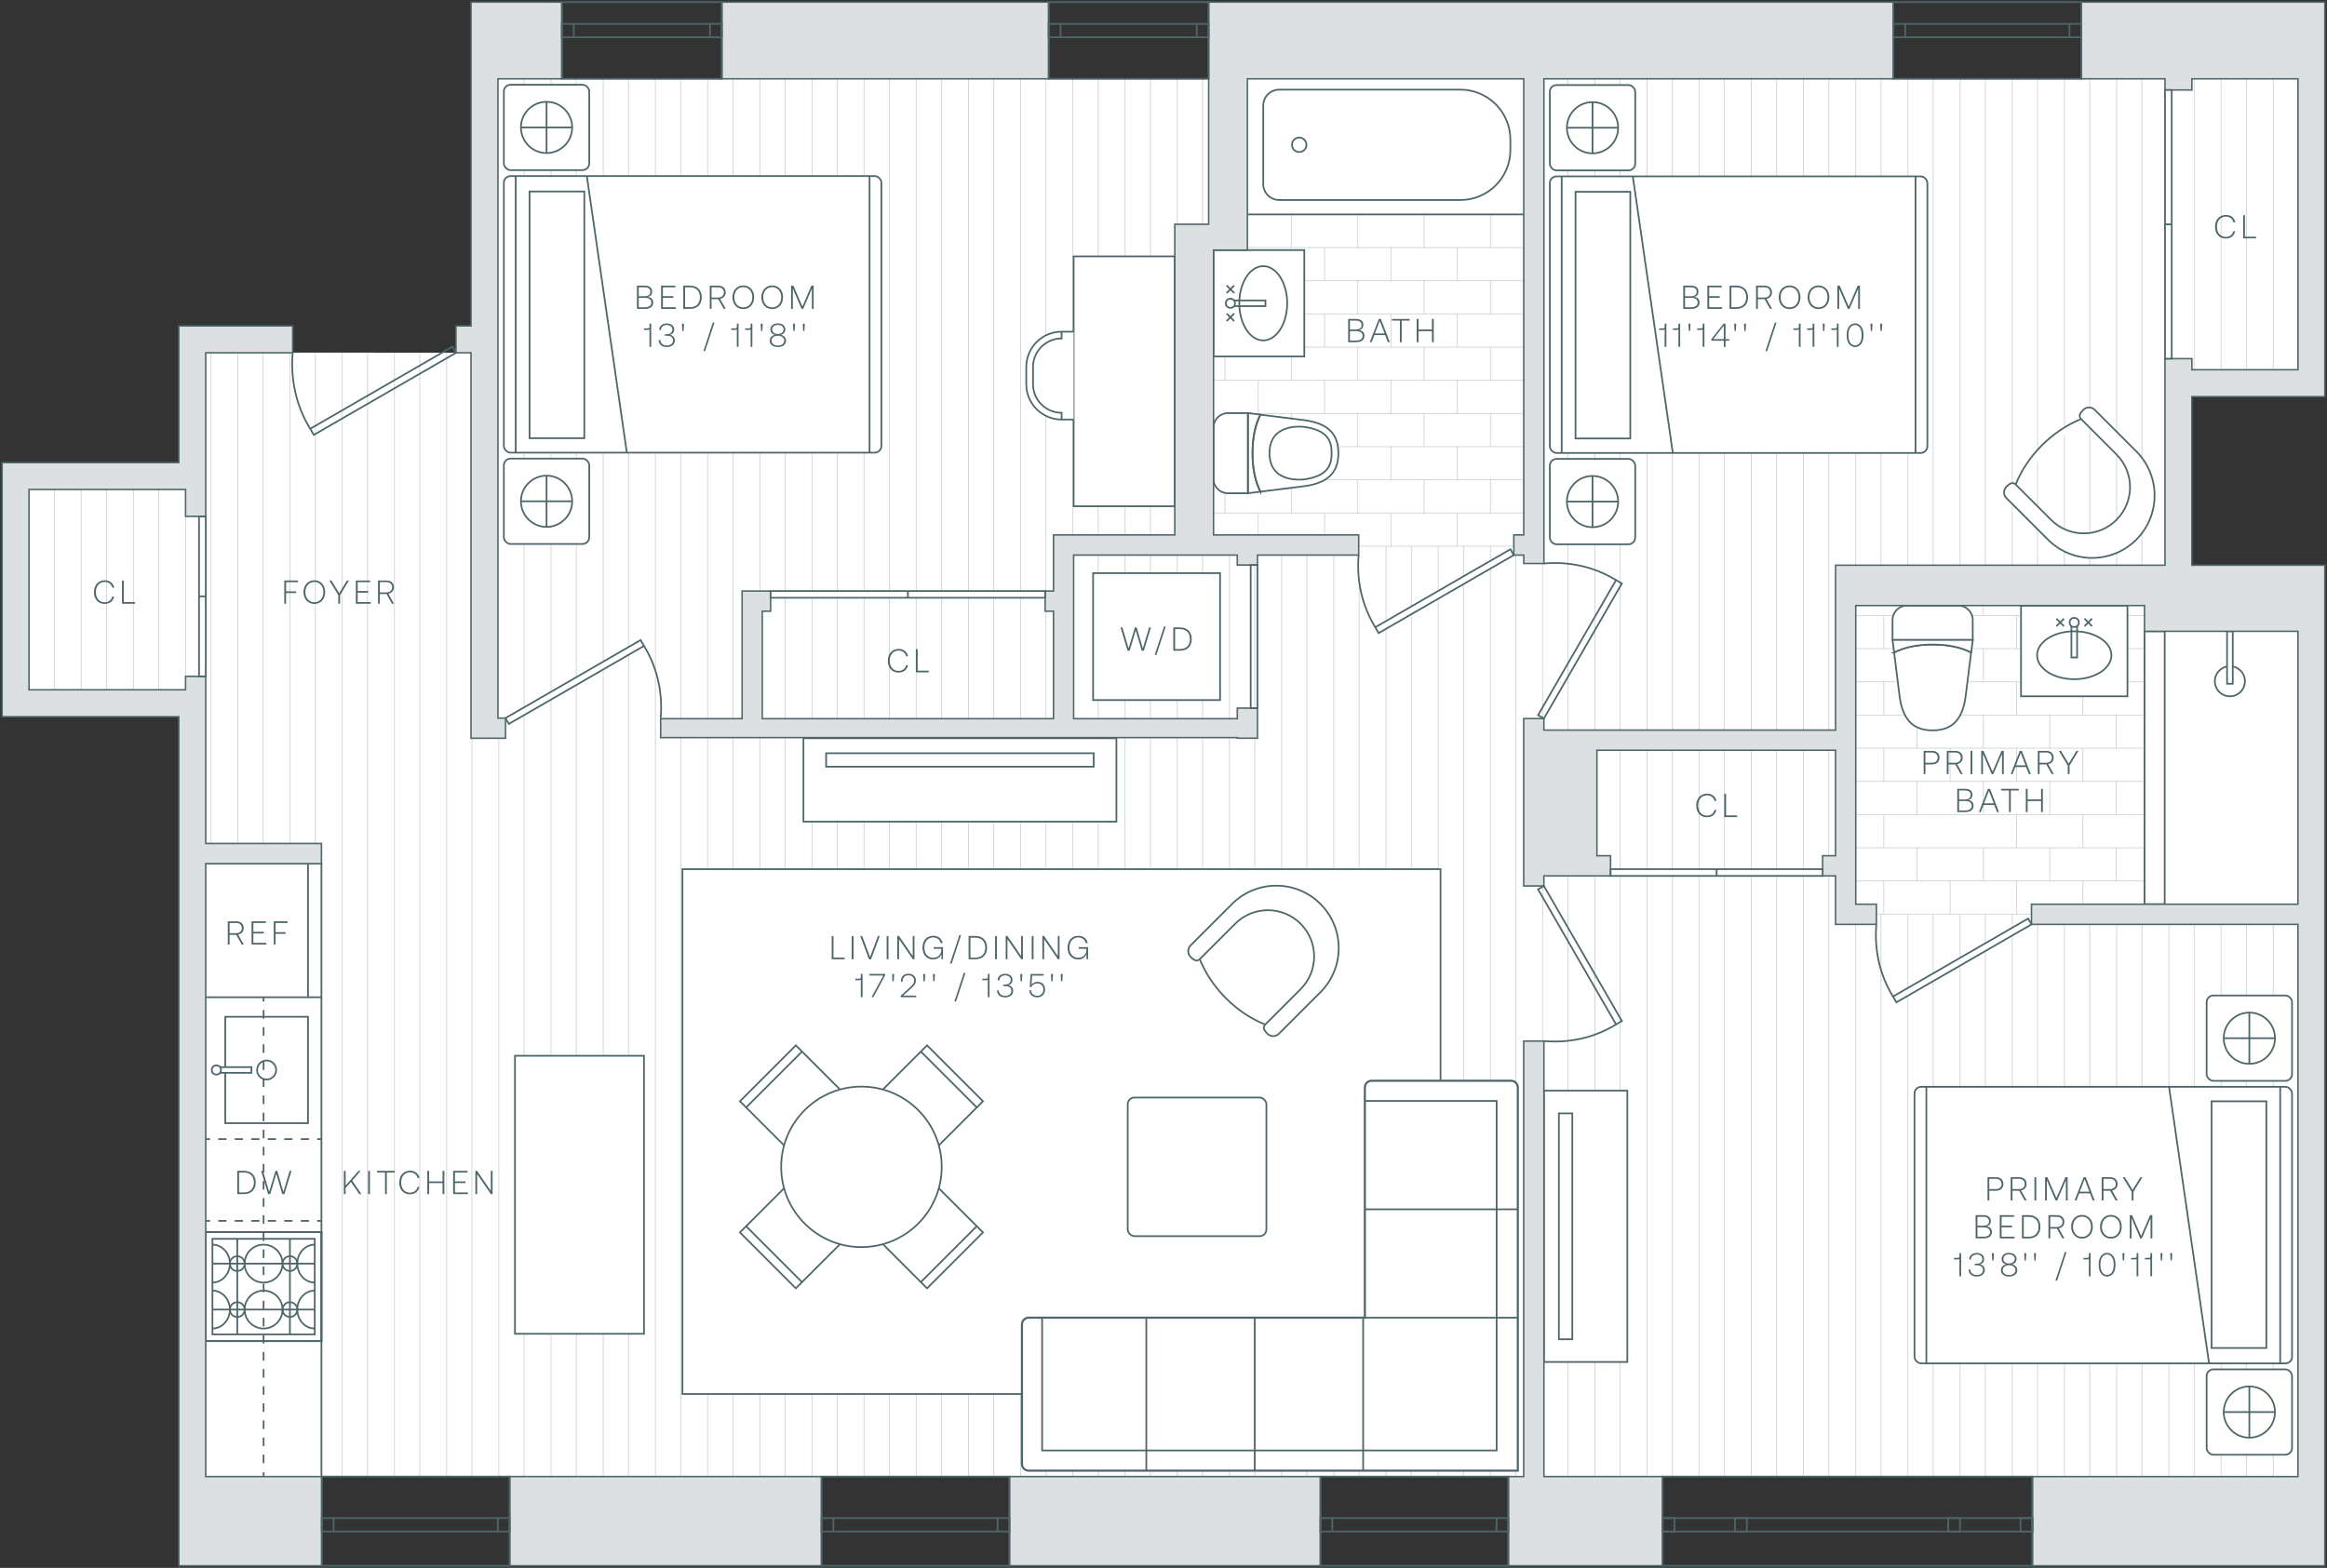 <?xml version="1.0" encoding="UTF-8"?>
<svg id="Layer_1" data-name="Layer 1" xmlns="http://www.w3.org/2000/svg" viewBox="0 0 780.97 526.33">
  <rect x="0" y="0" width="780.97" height="526.33" fill="#333333" stroke="none"/>
  <defs>
    <style>
      .cls-1 {
        fill: #dce0e1;
      }

      .cls-1, .cls-2, .cls-3 {
        stroke-width: 0px;
      }

      .cls-4 {
        stroke-width: .5px;
      }

      .cls-4, .cls-5, .cls-6, .cls-7, .cls-8, .cls-9, .cls-10, .cls-11 {
        stroke: #4e6669;
        stroke-miterlimit: 10;
      }

      .cls-4, .cls-5, .cls-7, .cls-8, .cls-9, .cls-10, .cls-11 {
        fill: none;
      }

      .cls-5 {
        stroke-dasharray: 0 0 2.87 2.87;
      }

      .cls-5, .cls-6, .cls-7, .cls-9 {
        stroke-width: .57px;
      }

      .cls-6, .cls-2 {
        fill: #fff;
      }

      .cls-12 {
        opacity: .45;
      }

      .cls-8 {
        stroke-width: .71px;
      }

      .cls-9 {
        stroke-dasharray: 0 0 2.77 2.77;
      }

      .cls-3 {
        fill: #4e6669;
      }

      .cls-10 {
        stroke-width: .29px;
      }

      .cls-10, .cls-11 {
        opacity: .6;
      }

      .cls-11 {
        stroke-width: .29px;
      }
    </style>
  </defs>
  <polygon class="cls-2" points="69.04 118.35 69.04 173.34 62.27 173.34 62.27 164.31 9.74 164.31 9.74 231.56 62.3 231.56 62.3 227.05 69.04 227.05 69.04 495.67 771.23 495.67 771.23 212.01 726.6 212.06 726.6 120.4 735.63 120.4 735.63 124.12 771.23 124.12 771.23 26.45 167.12 26.45 167.11 118.41 69.04 118.35"/>
  <g class="cls-12">
    <line class="cls-11" x1="9.74" y1="164.31" x2="9.74" y2="231.56"/>
    <line class="cls-11" x1="18.23" y1="164.31" x2="18.23" y2="231.56"/>
    <line class="cls-11" x1="27.26" y1="164.31" x2="27.26" y2="231.56"/>
    <line class="cls-11" x1="35.75" y1="164.31" x2="35.75" y2="231.56"/>
    <line class="cls-11" x1="44.78" y1="164.31" x2="44.78" y2="231.56"/>
    <line class="cls-11" x1="53.27" y1="164.31" x2="53.27" y2="231.56"/>
    <line class="cls-11" x1="62.3" y1="173.03" x2="62.3" y2="231.56"/>
    <line class="cls-11" x1="70.79" y1="118.43" x2="70.79" y2="495.65"/>
    <line class="cls-11" x1="79.82" y1="118.43" x2="79.82" y2="495.65"/>
    <line class="cls-11" x1="88.31" y1="118.43" x2="88.31" y2="495.65"/>
    <line class="cls-11" x1="97.34" y1="118.43" x2="97.34" y2="495.65"/>
    <line class="cls-11" x1="105.83" y1="118.43" x2="105.83" y2="495.65"/>
    <line class="cls-11" x1="114.85" y1="118.43" x2="114.85" y2="495.65"/>
    <line class="cls-11" x1="123.35" y1="118.43" x2="123.35" y2="495.65"/>
    <line class="cls-11" x1="132.37" y1="118.43" x2="132.37" y2="495.65"/>
    <line class="cls-11" x1="140.87" y1="118.43" x2="140.87" y2="495.65"/>
    <line class="cls-11" x1="149.89" y1="118.43" x2="149.89" y2="495.65"/>
    <line class="cls-11" x1="158.38" y1="247.62" x2="158.38" y2="495.65"/>
    <line class="cls-11" x1="167.41" y1="247.83" x2="167.41" y2="495.65"/>
    <line class="cls-11" x1="175.9" y1="26.46" x2="175.9" y2="495.65"/>
    <line class="cls-11" x1="184.93" y1="26.46" x2="184.93" y2="495.65"/>
    <line class="cls-11" x1="193.42" y1="26.46" x2="193.42" y2="495.65"/>
    <line class="cls-11" x1="202.45" y1="26.46" x2="202.45" y2="495.65"/>
    <line class="cls-11" x1="210.94" y1="26.46" x2="210.94" y2="495.65"/>
    <line class="cls-11" x1="219.97" y1="26.46" x2="219.97" y2="495.65"/>
    <line class="cls-11" x1="228.46" y1="26.46" x2="228.46" y2="495.65"/>
    <line class="cls-11" x1="237.49" y1="26.46" x2="237.49" y2="495.65"/>
    <line class="cls-11" x1="245.98" y1="26.46" x2="245.98" y2="495.65"/>
    <line class="cls-11" x1="255.01" y1="26.46" x2="255.01" y2="495.65"/>
    <line class="cls-11" x1="263.5" y1="26.46" x2="263.5" y2="495.65"/>
    <line class="cls-11" x1="272.52" y1="26.46" x2="272.52" y2="495.65"/>
    <line class="cls-11" x1="281.02" y1="26.46" x2="281.02" y2="495.65"/>
    <line class="cls-11" x1="289.98" y1="26.46" x2="289.98" y2="495.65"/>
    <line class="cls-11" x1="298.48" y1="26.46" x2="298.48" y2="495.65"/>
    <line class="cls-11" x1="307.5" y1="26.46" x2="307.5" y2="495.65"/>
    <line class="cls-11" x1="316" y1="26.46" x2="316" y2="495.65"/>
    <line class="cls-11" x1="325.02" y1="26.46" x2="325.02" y2="495.65"/>
    <line class="cls-11" x1="333.51" y1="26.46" x2="333.51" y2="495.65"/>
    <line class="cls-11" x1="342.54" y1="26.46" x2="342.54" y2="495.65"/>
    <line class="cls-11" x1="351.03" y1="26.46" x2="351.03" y2="495.65"/>
    <line class="cls-11" x1="360.06" y1="26.46" x2="360.06" y2="495.65"/>
    <line class="cls-11" x1="368.55" y1="26.46" x2="368.55" y2="495.65"/>
    <line class="cls-11" x1="377.58" y1="26.46" x2="377.58" y2="495.65"/>
    <line class="cls-11" x1="386.07" y1="26.46" x2="386.07" y2="495.65"/>
    <line class="cls-11" x1="395.1" y1="26.46" x2="395.1" y2="495.65"/>
    <line class="cls-11" x1="403.59" y1="26.46" x2="403.59" y2="495.65"/>
    <line class="cls-11" x1="412.62" y1="186.34" x2="412.62" y2="495.65"/>
    <line class="cls-11" x1="421.11" y1="186.34" x2="421.11" y2="495.65"/>
    <line class="cls-11" x1="430.13" y1="186.34" x2="430.13" y2="495.65"/>
    <line class="cls-11" x1="438.63" y1="186.34" x2="438.63" y2="495.65"/>
    <line class="cls-11" x1="447.65" y1="186.34" x2="447.65" y2="495.65"/>
    <line class="cls-11" x1="456.15" y1="194.75" x2="456.15" y2="495.65"/>
    <line class="cls-11" x1="465.17" y1="183.36" x2="465.17" y2="495.65"/>
    <line class="cls-11" x1="473.67" y1="183.36" x2="473.67" y2="495.65"/>
    <line class="cls-11" x1="482.69" y1="183.36" x2="482.69" y2="495.65"/>
    <line class="cls-11" x1="491.18" y1="183.36" x2="491.18" y2="495.65"/>
    <line class="cls-11" x1="500.21" y1="183.36" x2="500.21" y2="495.65"/>
    <line class="cls-11" x1="508.7" y1="186.34" x2="508.7" y2="495.65"/>
    <line class="cls-11" x1="517.73" y1="26.46" x2="517.73" y2="495.65"/>
    <line class="cls-11" x1="526.22" y1="26.46" x2="526.22" y2="495.65"/>
    <line class="cls-11" x1="535.25" y1="26.46" x2="535.25" y2="495.65"/>
    <line class="cls-11" x1="543.74" y1="26.46" x2="543.74" y2="495.65"/>
    <line class="cls-11" x1="552.77" y1="26.46" x2="552.77" y2="495.65"/>
    <line class="cls-11" x1="561.26" y1="26.46" x2="561.26" y2="495.65"/>
    <line class="cls-11" x1="570.23" y1="26.46" x2="570.23" y2="495.65"/>
    <line class="cls-11" x1="578.72" y1="26.46" x2="578.72" y2="495.65"/>
    <line class="cls-11" x1="587.75" y1="26.46" x2="587.75" y2="495.65"/>
    <line class="cls-11" x1="596.24" y1="26.46" x2="596.24" y2="495.65"/>
    <line class="cls-11" x1="605.26" y1="26.46" x2="605.26" y2="495.65"/>
    <line class="cls-11" x1="613.76" y1="26.46" x2="613.76" y2="495.65"/>
    <line class="cls-11" x1="622.78" y1="26.46" x2="622.78" y2="495.65"/>
    <line class="cls-10" x1="631.28" y1="306.92" x2="631.28" y2="495.65"/>
    <line class="cls-11" x1="631.28" y1="26.46" x2="631.28" y2="189.74"/>
    <line class="cls-10" x1="640.3" y1="306.92" x2="640.3" y2="495.65"/>
    <line class="cls-11" x1="640.3" y1="26.46" x2="640.3" y2="189.74"/>
    <line class="cls-10" x1="648.79" y1="306.92" x2="648.79" y2="495.65"/>
    <line class="cls-11" x1="648.79" y1="26.46" x2="648.79" y2="190.1"/>
    <line class="cls-10" x1="657.82" y1="306.92" x2="657.82" y2="495.65"/>
    <line class="cls-11" x1="657.82" y1="26.46" x2="657.82" y2="189.74"/>
    <line class="cls-10" x1="666.31" y1="306.92" x2="666.31" y2="495.65"/>
    <line class="cls-11" x1="666.31" y1="26.46" x2="666.31" y2="189.74"/>
    <line class="cls-10" x1="675.34" y1="306.92" x2="675.34" y2="495.65"/>
    <line class="cls-11" x1="675.34" y1="26.46" x2="675.34" y2="189.74"/>
    <line class="cls-11" x1="683.83" y1="310.3" x2="683.83" y2="495.65"/>
    <line class="cls-11" x1="683.83" y1="26.46" x2="683.83" y2="189.74"/>
    <line class="cls-11" x1="692.86" y1="310.3" x2="692.86" y2="495.65"/>
    <line class="cls-11" x1="692.86" y1="26.46" x2="692.86" y2="189.74"/>
    <line class="cls-11" x1="701.35" y1="310.3" x2="701.35" y2="495.65"/>
    <line class="cls-11" x1="701.35" y1="26.46" x2="701.35" y2="189.74"/>
    <line class="cls-11" x1="710.38" y1="310.3" x2="710.38" y2="495.65"/>
    <line class="cls-11" x1="710.38" y1="26.46" x2="710.38" y2="189.74"/>
    <line class="cls-11" x1="718.87" y1="310.3" x2="718.87" y2="495.65"/>
    <line class="cls-11" x1="718.87" y1="26.46" x2="718.87" y2="189.74"/>
    <line class="cls-11" x1="727.9" y1="310.55" x2="727.9" y2="495.65"/>
    <line class="cls-11" x1="727.9" y1="26.46" x2="727.9" y2="187.75"/>
    <line class="cls-11" x1="736.39" y1="310.3" x2="736.39" y2="495.65"/>
    <line class="cls-11" x1="736.39" y1="26.46" x2="736.39" y2="124.12"/>
    <line class="cls-11" x1="745.42" y1="310.3" x2="745.42" y2="495.65"/>
    <line class="cls-11" x1="745.42" y1="26.46" x2="745.42" y2="124.12"/>
    <line class="cls-11" x1="753.91" y1="310.3" x2="753.91" y2="495.65"/>
    <line class="cls-11" x1="753.91" y1="26.46" x2="753.91" y2="124.12"/>
    <line class="cls-11" x1="762.93" y1="310.3" x2="762.93" y2="495.65"/>
    <line class="cls-11" x1="762.93" y1="26.46" x2="762.93" y2="124.12"/>
    <line class="cls-10" x1="407.27" y1="172.22" x2="511.38" y2="172.22"/>
    <line class="cls-11" x1="407.27" y1="183.36" x2="511.38" y2="183.36"/>
    <line class="cls-10" x1="444.62" y1="161.08" x2="511.38" y2="161.08"/>
    <line class="cls-10" x1="449.03" y1="149.94" x2="511.38" y2="149.94"/>
    <line class="cls-10" x1="419.9" y1="138.8" x2="511.38" y2="138.8"/>
    <line class="cls-10" x1="407.27" y1="127.66" x2="511.38" y2="127.66"/>
    <line class="cls-10" x1="437.74" y1="116.52" x2="511.38" y2="116.52"/>
    <line class="cls-10" x1="437.74" y1="105.38" x2="511.38" y2="105.38"/>
    <line class="cls-10" x1="437.74" y1="94.25" x2="511.38" y2="94.25"/>
    <line class="cls-10" x1="407.27" y1="83.11" x2="511.38" y2="83.11"/>
    <line class="cls-10" x1="500.24" y1="71.97" x2="500.24" y2="83.11"/>
    <line class="cls-10" x1="489.1" y1="83.11" x2="489.1" y2="94.25"/>
    <line class="cls-10" x1="489.1" y1="105.38" x2="489.1" y2="116.52"/>
    <line class="cls-10" x1="489.1" y1="127.66" x2="489.1" y2="138.8"/>
    <line class="cls-10" x1="477.96" y1="71.97" x2="477.96" y2="83.11"/>
    <line class="cls-10" x1="455.68" y1="71.97" x2="455.68" y2="83.11"/>
    <line class="cls-10" x1="477.96" y1="94.25" x2="477.96" y2="105.38"/>
    <line class="cls-10" x1="455.68" y1="94.25" x2="455.68" y2="105.38"/>
    <line class="cls-10" x1="477.96" y1="116.52" x2="477.96" y2="127.66"/>
    <line class="cls-10" x1="455.68" y1="116.52" x2="455.68" y2="127.66"/>
    <line class="cls-10" x1="500.24" y1="116.52" x2="500.24" y2="127.66"/>
    <line class="cls-10" x1="477.96" y1="138.8" x2="477.96" y2="149.94"/>
    <line class="cls-10" x1="455.68" y1="138.8" x2="455.68" y2="149.94"/>
    <line class="cls-10" x1="500.24" y1="138.8" x2="500.24" y2="149.94"/>
    <line class="cls-10" x1="477.96" y1="161.08" x2="477.96" y2="172.22"/>
    <line class="cls-10" x1="455.68" y1="161.08" x2="455.68" y2="172.22"/>
    <line class="cls-10" x1="500.24" y1="161.08" x2="500.24" y2="172.22"/>
    <line class="cls-10" x1="500.24" y1="94.25" x2="500.24" y2="105.38"/>
    <line class="cls-10" x1="466.82" y1="83.11" x2="466.82" y2="94.25"/>
    <line class="cls-10" x1="444.54" y1="83.11" x2="444.54" y2="94.25"/>
    <line class="cls-10" x1="433.41" y1="71.97" x2="433.41" y2="83.11"/>
    <line class="cls-10" x1="433.39" y1="138.8" x2="433.39" y2="140.38"/>
    <line class="cls-10" x1="433.41" y1="163.75" x2="433.41" y2="172.22"/>
    <line class="cls-10" x1="433.41" y1="119.67" x2="433.41" y2="127.66"/>
    <line class="cls-10" x1="411.13" y1="119.67" x2="411.13" y2="127.66"/>
    <line class="cls-10" x1="411.13" y1="165.47" x2="411.13" y2="172.22"/>
    <line class="cls-10" x1="466.82" y1="105.38" x2="466.82" y2="116.52"/>
    <line class="cls-10" x1="466.82" y1="127.66" x2="466.82" y2="138.8"/>
    <line class="cls-10" x1="489.1" y1="149.94" x2="489.1" y2="161.08"/>
    <line class="cls-10" x1="466.82" y1="149.94" x2="466.82" y2="161.08"/>
    <line class="cls-10" x1="489.1" y1="172.22" x2="489.1" y2="183.36"/>
    <line class="cls-10" x1="466.82" y1="172.22" x2="466.82" y2="183.36"/>
    <line class="cls-10" x1="444.54" y1="105.38" x2="444.54" y2="116.52"/>
    <line class="cls-10" x1="422.27" y1="127.66" x2="422.27" y2="138.8"/>
    <line class="cls-10" x1="422.27" y1="172.22" x2="422.27" y2="179.52"/>
    <line class="cls-10" x1="444.54" y1="127.66" x2="444.54" y2="138.8"/>
    <line class="cls-10" x1="444.54" y1="172.22" x2="444.54" y2="179.52"/>
    <line class="cls-10" x1="622.78" y1="295.73" x2="719.73" y2="295.73"/>
    <line class="cls-10" x1="629.57" y1="306.87" x2="681.8" y2="306.87"/>
    <line class="cls-10" x1="622.89" y1="284.59" x2="719.73" y2="284.59"/>
    <line class="cls-10" x1="622.89" y1="273.45" x2="719.73" y2="273.45"/>
    <line class="cls-10" x1="622.78" y1="262.31" x2="719.73" y2="262.31"/>
    <line class="cls-10" x1="622.78" y1="251.17" x2="719.73" y2="251.17"/>
    <line class="cls-10" x1="622.78" y1="240.03" x2="719.73" y2="240.03"/>
    <line class="cls-10" x1="622.78" y1="228.89" x2="719.73" y2="228.89"/>
    <line class="cls-10" x1="622.89" y1="217.75" x2="719.73" y2="217.75"/>
    <line class="cls-10" x1="617.22" y1="206.61" x2="719.73" y2="206.61"/>
    <line class="cls-10" x1="710.19" y1="202.15" x2="710.19" y2="206.61"/>
    <line class="cls-10" x1="699.05" y1="206.61" x2="699.05" y2="217.75"/>
    <line class="cls-10" x1="699.05" y1="228.89" x2="699.05" y2="240.03"/>
    <line class="cls-10" x1="699.05" y1="251.17" x2="699.05" y2="262.31"/>
    <line class="cls-10" x1="687.91" y1="202.15" x2="687.91" y2="206.61"/>
    <line class="cls-10" x1="665.63" y1="202.15" x2="665.63" y2="206.61"/>
    <line class="cls-10" x1="687.91" y1="217.75" x2="687.91" y2="228.89"/>
    <line class="cls-10" x1="665.63" y1="217.75" x2="665.63" y2="228.89"/>
    <line class="cls-10" x1="687.91" y1="240.03" x2="687.91" y2="251.17"/>
    <line class="cls-10" x1="665.63" y1="240.03" x2="665.63" y2="251.17"/>
    <line class="cls-10" x1="710.19" y1="240.03" x2="710.19" y2="251.17"/>
    <line class="cls-10" x1="687.91" y1="262.31" x2="687.91" y2="273.45"/>
    <line class="cls-10" x1="665.63" y1="262.31" x2="665.63" y2="273.45"/>
    <line class="cls-10" x1="710.19" y1="262.31" x2="710.19" y2="273.45"/>
    <line class="cls-10" x1="687.91" y1="284.59" x2="687.91" y2="295.73"/>
    <line class="cls-10" x1="665.63" y1="284.59" x2="665.63" y2="295.73"/>
    <line class="cls-10" x1="710.19" y1="284.59" x2="710.19" y2="295.73"/>
    <line class="cls-10" x1="710.19" y1="217.75" x2="710.19" y2="228.89"/>
    <line class="cls-10" x1="676.77" y1="206.61" x2="676.77" y2="217.75"/>
    <line class="cls-10" x1="654.49" y1="206.61" x2="654.49" y2="217.75"/>
    <line class="cls-10" x1="643.35" y1="202.15" x2="643.35" y2="206.61"/>
    <line class="cls-10" x1="643.34" y1="262.31" x2="643.34" y2="273.45"/>
    <line class="cls-10" x1="643.35" y1="284.59" x2="643.35" y2="295.73"/>
    <line class="cls-10" x1="643.35" y1="243.18" x2="643.35" y2="251.17"/>
    <line class="cls-10" x1="621.07" y1="243.18" x2="621.07" y2="251.17"/>
    <line class="cls-10" x1="621.07" y1="288.98" x2="621.07" y2="295.73"/>
    <line class="cls-10" x1="676.77" y1="228.89" x2="676.77" y2="240.03"/>
    <line class="cls-10" x1="676.77" y1="251.17" x2="676.77" y2="262.31"/>
    <line class="cls-10" x1="699.05" y1="273.45" x2="699.05" y2="284.59"/>
    <line class="cls-10" x1="676.77" y1="273.45" x2="676.77" y2="284.59"/>
    <line class="cls-10" x1="699.05" y1="295.73" x2="699.05" y2="303.54"/>
    <line class="cls-10" x1="676.77" y1="295.73" x2="676.77" y2="306.87"/>
    <line class="cls-10" x1="654.49" y1="228.89" x2="654.49" y2="240.03"/>
    <line class="cls-10" x1="632.21" y1="251.17" x2="632.21" y2="262.31"/>
    <line class="cls-10" x1="632.21" y1="273.45" x2="632.21" y2="284.59"/>
    <line class="cls-10" x1="632.21" y1="228.89" x2="632.21" y2="240.03"/>
    <line class="cls-10" x1="632.21" y1="206.61" x2="632.21" y2="217.75"/>
    <line class="cls-10" x1="632.21" y1="295.73" x2="632.21" y2="306.87"/>
    <line class="cls-10" x1="654.49" y1="251.17" x2="654.49" y2="262.31"/>
    <line class="cls-10" x1="654.49" y1="295.73" x2="654.49" y2="306.87"/>
  </g>
  <rect class="cls-6" x="229.04" y="291.78" width="254.42" height="176.18"/>
  <rect class="cls-6" x="366.86" y="192.4" width="42.61" height="42.61"/>
  <rect class="cls-6" x="172.83" y="354.42" width="43.3" height="93.33"/>
  <rect class="cls-6" x="64.58" y="289.93" width="43.3" height="210.39"/>
  <line class="cls-7" x1="64.58" y1="334.77" x2="107.88" y2="334.77"/>
  <g>
    <g>
      <line class="cls-7" x1="69.04" y1="382.4" x2="70.47" y2="382.4"/>
      <line class="cls-9" x1="73.24" y1="382.4" x2="105.07" y2="382.4"/>
      <line class="cls-7" x1="106.45" y1="382.4" x2="107.88" y2="382.4"/>
    </g>
    <g>
      <line class="cls-7" x1="69.04" y1="409.84" x2="70.47" y2="409.84"/>
      <line class="cls-9" x1="73.24" y1="409.84" x2="105.07" y2="409.84"/>
      <line class="cls-7" x1="106.45" y1="409.84" x2="107.88" y2="409.84"/>
    </g>
    <g>
      <line class="cls-7" x1="88.46" y1="334.77" x2="88.46" y2="336.2"/>
      <line class="cls-5" x1="88.46" y1="339.07" x2="88.46" y2="492.81"/>
      <line class="cls-7" x1="88.46" y1="494.24" x2="88.46" y2="495.67"/>
    </g>
  </g>
  <line class="cls-7" x1="103.37" y1="289.93" x2="103.37" y2="334.77"/>
  <rect class="cls-7" x="378.48" y="368.44" width="46.54" height="46.54" rx="2.26" ry="2.26"/>
  <g>
    <g>
      <g>
        <path class="cls-2" d="M507.14,362.81h-46.82c-1.25,0-2.26,1.01-2.26,2.26v77.28h-112.82c-1.25,0-2.26,1.01-2.26,2.26v46.82c0,1.25,1.01,2.26,2.26,2.26h164.16v-128.62c0-1.25-1.01-2.26-2.26-2.26Z"/>
        <path class="cls-8" d="M507.14,362.81h-46.82c-1.25,0-2.26,1.01-2.26,2.26v77.28h-112.82c-1.25,0-2.26,1.01-2.26,2.26v46.82c0,1.25,1.01,2.26,2.26,2.26h164.16v-128.62c0-1.25-1.01-2.26-2.26-2.26Z"/>
      </g>
      <polyline class="cls-7" points="458.06 369.58 502.29 369.58 502.29 486.91 349.75 486.91 349.75 442.35"/>
      <line class="cls-7" x1="458.06" y1="405.96" x2="509.39" y2="405.96"/>
      <line class="cls-7" x1="458.06" y1="442.35" x2="509.39" y2="442.35"/>
      <line class="cls-7" x1="384.72" y1="493.68" x2="384.72" y2="442.35"/>
      <line class="cls-7" x1="421.11" y1="493.68" x2="421.11" y2="442.35"/>
    </g>
    <line class="cls-7" x1="457.49" y1="493.68" x2="457.49" y2="442.35"/>
  </g>
  <g>
    <g>
      <rect class="cls-7" x="253.34" y="401.61" width="26.54" height="25.18" transform="translate(162.25 895.61) rotate(-135)"/>
      <line class="cls-7" x1="269.17" y1="430.41" x2="250.41" y2="411.64"/>
    </g>
    <g>
      <rect class="cls-7" x="253.34" y="356.62" width="26.54" height="25.18" transform="translate(-182.98 296.66) rotate(-45)"/>
      <line class="cls-7" x1="250.41" y1="371.77" x2="269.17" y2="353"/>
    </g>
    <g>
      <rect class="cls-7" x="298.34" y="356.62" width="26.54" height="25.18" transform="translate(352.34 -112.2) rotate(45)"/>
      <line class="cls-7" x1="309.04" y1="353" x2="327.81" y2="371.77"/>
    </g>
    <g>
      <rect class="cls-7" x="298.33" y="401.61" width="26.54" height="25.18" transform="translate(824.83 486.75) rotate(135)"/>
      <line class="cls-7" x1="327.81" y1="411.64" x2="309.04" y2="430.41"/>
    </g>
  </g>
  <circle class="cls-6" cx="289.11" cy="391.71" r="26.94"/>
  <g>
    <rect class="cls-6" x="269.64" y="247.83" width="105.04" height="28"/>
    <rect class="cls-7" x="277.26" y="252.86" width="89.8" height="4.51"/>
  </g>
  <g>
    <rect class="cls-6" x="486.61" y="397.67" width="91.08" height="28" transform="translate(120.48 943.82) rotate(-90)"/>
    <rect class="cls-7" x="487.52" y="409.41" width="75.84" height="4.51" transform="translate(113.77 937.11) rotate(-90)"/>
  </g>
  <g>
    <rect class="cls-7" x="75.6" y="341.33" width="27.77" height="35.72"/>
    <rect class="cls-6" x="72.62" y="358.23" width="11.76" height="1.91"/>
    <circle class="cls-7" cx="89.48" cy="359.19" r="3.2"/>
    <circle class="cls-6" cx="72.62" cy="359.19" r="1.54"/>
  </g>
  <g>
    <line class="cls-7" x1="97.3" y1="447.94" x2="97.3" y2="415.86"/>
    <rect class="cls-7" x="69.04" y="413.61" width="38.84" height="36.59"/>
    <rect class="cls-7" x="69.04" y="413.61" width="38.84" height="36.59"/>
    <rect class="cls-7" x="72.42" y="414.74" width="32.08" height="34.33" transform="translate(-343.44 520.37) rotate(-90)"/>
    <circle class="cls-7" cx="97.3" cy="424.19" r="2.48"/>
    <circle class="cls-7" cx="79.63" cy="439.62" r="2.48"/>
    <circle class="cls-7" cx="79.63" cy="424.19" r="2.48"/>
    <circle class="cls-7" cx="97.3" cy="439.62" r="2.48"/>
    <line class="cls-7" x1="79.63" y1="447.94" x2="79.63" y2="415.86"/>
    <line class="cls-7" x1="71.3" y1="424.19" x2="105.62" y2="424.19"/>
    <line class="cls-7" x1="71.3" y1="439.62" x2="105.62" y2="439.62"/>
    <circle class="cls-7" cx="88.46" cy="424.19" r="6.36"/>
    <circle class="cls-7" cx="88.46" cy="439.62" r="6.36"/>
    <path class="cls-7" d="M105.62,430.55c-3.23,0-5.85-2.85-5.85-6.36s2.62-6.36,5.85-6.36"/>
    <path class="cls-7" d="M71.3,417.83c3.23,0,5.85,2.85,5.85,6.36s-2.62,6.36-5.85,6.36"/>
    <path class="cls-7" d="M105.62,445.97c-3.23,0-5.85-2.85-5.85-6.36s2.62-6.36,5.85-6.36"/>
    <path class="cls-7" d="M71.3,433.26c3.23,0,5.85,2.85,5.85,6.36s-2.62,6.36-5.85,6.36"/>
  </g>
  <g>
    <path class="cls-7" d="M413.51,303.45l-13.94,13.94c-1.06,1.06-1.06,2.78,0,3.84h0c1.06,1.06,2.08,1.76,3.14.7l11.83-11.83c6.06-6.06,15.89-6.06,21.96,0h0c6.06,6.06,6.06,15.89,0,21.96l-11.83,11.83c-1.06,1.06-.36,2.08.7,3.14h0c1.06,1.06,2.78,1.06,3.84,0l13.94-13.94c8.18-8.18,8.18-21.45,0-29.64h0c-8.18-8.18-21.45-8.18-29.64,0Z"/>
    <path class="cls-7" d="M402.65,321.98c1.86,4.6,4.8,9.14,8.81,13.15,4.01,4.01,8.55,6.96,13.15,8.81"/>
  </g>
  <g>
    <path class="cls-6" d="M716.97,151.52l-13.94-13.94c-1.06-1.06-2.78-1.06-3.84,0h0c-1.06,1.06-1.76,2.08-.7,3.14l11.83,11.83c6.06,6.06,6.06,15.89,0,21.96h0c-6.06,6.06-15.89,6.06-21.96,0l-11.83-11.83c-1.06-1.06-2.08-.36-3.14.7h0c-1.06,1.06-1.06,2.78,0,3.84l13.94,13.94c8.18,8.18,21.45,8.18,29.64,0h0c8.18-8.18,8.18-21.45,0-29.64Z"/>
    <path class="cls-6" d="M698.44,140.67c-4.6,1.86-9.14,4.8-13.15,8.81-4.01,4.01-6.96,8.55-8.81,13.15"/>
  </g>
  <circle class="cls-6" cx="748.38" cy="228.7" r="5.05"/>
  <rect class="cls-6" x="739.58" y="219.77" width="17.6" height="1.91" transform="translate(969.11 -527.65) rotate(90)"/>
  <g>
    <rect class="cls-6" x="680.91" y="200.66" width="30.47" height="35.72" transform="translate(914.66 -477.63) rotate(90)"/>
    <rect class="cls-6" x="690.26" y="213.87" width="11.76" height="1.91" transform="translate(910.97 -481.31) rotate(90)"/>
    <ellipse class="cls-7" cx="696.14" cy="219.97" rx="12.47" ry="8.04"/>
    <circle class="cls-6" cx="696.14" cy="208.95" r="1.54"/>
    <g>
      <g>
        <line class="cls-7" x1="699.59" y1="207.68" x2="702.11" y2="210.21"/>
        <line class="cls-7" x1="702.11" y1="207.68" x2="699.59" y2="210.21"/>
      </g>
      <g>
        <line class="cls-7" x1="690.17" y1="207.68" x2="692.7" y2="210.21"/>
        <line class="cls-7" x1="692.7" y1="207.68" x2="690.17" y2="210.21"/>
      </g>
    </g>
  </g>
  <g>
    <path class="cls-6" d="M640.02,203.28h17.2c2.68,0,4.85,2.17,4.85,4.85v6.7h-26.91v-6.7c0-2.68,2.17-4.85,4.85-4.85Z"/>
    <path class="cls-7" d="M648.62,222.06c-10.58,0-8.79,11.8-8.79,11.8,1.18,7.95,4.92,9.05,8.79,9.05,3.87,0,7.62-1.1,8.79-9.05,0,0,1.78-11.8-8.79-11.8Z"/>
    <g>
      <path class="cls-6" d="M635.69,219.04c.65,5.15,1.89,15.11,1.89,15.11,1.18,7.99,4.94,11.03,11.03,11.03s9.85-3.04,11.03-11.03l1.89-15.11c-3.15-1.63-7.34-2.67-12.93-2.67s-9.77,1.04-12.93,2.67Z"/>
      <path class="cls-6" d="M635.17,214.83s.35,2.77.53,4.21c3.15-1.63,7.34-2.67,12.93-2.67s9.77,1.04,12.93,2.67l.53-4.21h-26.91Z"/>
    </g>
  </g>
  <g>
    <rect class="cls-7" x="407.27" y="83.95" width="30.47" height="35.72"/>
    <rect class="cls-6" x="412.94" y="100.86" width="11.76" height="1.91"/>
    <ellipse class="cls-7" cx="423.96" cy="101.81" rx="8.04" ry="12.47"/>
    <circle class="cls-6" cx="412.94" cy="101.81" r="1.54"/>
    <g>
      <g>
        <line class="cls-7" x1="411.68" y1="98.37" x2="414.2" y2="95.84"/>
        <line class="cls-7" x1="411.68" y1="95.84" x2="414.2" y2="98.37"/>
      </g>
      <g>
        <line class="cls-7" x1="411.68" y1="107.79" x2="414.2" y2="105.26"/>
        <line class="cls-7" x1="411.68" y1="105.26" x2="414.2" y2="107.79"/>
      </g>
    </g>
  </g>
  <g>
    <path class="cls-7" d="M404.44,146.35h17.2c2.68,0,4.85,2.17,4.85,4.85v6.7h-26.91v-6.7c0-2.68,2.17-4.85,4.85-4.85Z" transform="translate(260.92 565.17) rotate(-90)"/>
    <path class="cls-7" d="M426.06,152.12c0,10.58,11.8,8.79,11.8,8.79,7.95-1.18,9.05-4.92,9.05-8.79,0-3.87-1.1-7.62-9.05-8.79,0,0-11.8-1.78-11.8,8.79Z"/>
    <g>
      <path class="cls-7" d="M423.03,165.05c5.15-.65,15.11-1.89,15.11-1.89,7.99-1.18,11.03-4.94,11.03-11.03,0-6.09-3.04-9.85-11.03-11.03l-15.11-1.89c-1.63,3.15-2.67,7.34-2.67,12.93,0,5.59,1.04,9.77,2.67,12.93Z"/>
      <path class="cls-7" d="M418.82,165.58s2.77-.35,4.21-.53c-1.63-3.15-2.67-7.34-2.67-12.93,0-5.59,1.04-9.77,2.67-12.93l-4.21-.53v26.91Z"/>
    </g>
  </g>
  <rect class="cls-7" x="719.73" y="211.93" width="6.77" height="91.61"/>
  <line class="cls-7" x1="511.38" y1="71.97" x2="418.63" y2="71.97"/>
  <g>
    <path class="cls-7" d="M429.32,30.09h60.81c9.25,0,16.77,7.51,16.77,16.77v3.51c0,9.25-7.51,16.77-16.77,16.77h-60.81c-2.96,0-5.36-2.4-5.36-5.36v-26.33c0-2.96,2.4-5.36,5.36-5.36Z"/>
    <circle class="cls-7" cx="436.03" cy="48.61" r="2.43"/>
  </g>
  <rect class="cls-6" x="360.33" y="86.06" width="33.94" height="83.89"/>
  <g>
    <path class="cls-6" d="M360.33,140.84h-4.04c-6.55,0-11.86-5.31-11.86-11.86v-5.77c0-6.55,5.31-11.86,11.86-11.86h4.04"/>
    <path class="cls-7" d="M356.29,140.84v-2.26c-5.29,0-9.6-4.31-9.6-9.6v-5.77c0-5.29,4.31-9.6,9.6-9.6v-2.26"/>
  </g>
  <g>
    <g>
      <rect class="cls-6" x="520.14" y="59.2" width="126.71" height="92.86" rx="2.26" ry="2.26"/>
      <line class="cls-6" x1="642.87" y1="59.2" x2="642.87" y2="152.06"/>
      <line class="cls-6" x1="524.12" y1="59.2" x2="524.12" y2="152.06"/>
      <rect class="cls-6" x="528.77" y="64.38" width="18.37" height="82.82"/>
      <line class="cls-6" x1="547.99" y1="59.2" x2="561.42" y2="152.06"/>
    </g>
    <g>
      <rect class="cls-6" x="520.14" y="154.05" width="28.66" height="28.66" rx="2.26" ry="2.26"/>
      <circle class="cls-6" cx="534.47" cy="168.38" r="8.6"/>
      <line class="cls-6" x1="534.47" y1="159.78" x2="534.47" y2="176.98"/>
      <line class="cls-6" x1="543.07" y1="168.38" x2="525.87" y2="168.38"/>
    </g>
    <g>
      <rect class="cls-6" x="520.14" y="28.55" width="28.66" height="28.66" rx="2.26" ry="2.26"/>
      <circle class="cls-6" cx="534.47" cy="42.88" r="8.6"/>
      <line class="cls-6" x1="534.47" y1="34.28" x2="534.47" y2="51.48"/>
      <line class="cls-6" x1="543.07" y1="42.88" x2="525.87" y2="42.88"/>
    </g>
  </g>
  <g>
    <g>
      <rect class="cls-6" x="642.53" y="364.84" width="126.71" height="92.86" rx="2.26" ry="2.26" transform="translate(1411.77 822.53) rotate(180)"/>
      <line class="cls-7" x1="646.51" y1="457.7" x2="646.51" y2="364.84"/>
      <line class="cls-7" x1="765.26" y1="457.7" x2="765.26" y2="364.84"/>
      <rect class="cls-7" x="742.24" y="369.7" width="18.37" height="82.82" transform="translate(1502.85 822.22) rotate(180)"/>
      <line class="cls-7" x1="741.39" y1="457.7" x2="727.96" y2="364.84"/>
    </g>
    <g>
      <rect class="cls-6" x="740.58" y="334.19" width="28.66" height="28.66" rx="2.26" ry="2.26" transform="translate(1509.82 697.03) rotate(180)"/>
      <circle class="cls-7" cx="754.91" cy="348.52" r="8.6"/>
      <line class="cls-7" x1="754.91" y1="357.12" x2="754.91" y2="339.92"/>
      <line class="cls-7" x1="746.31" y1="348.52" x2="763.51" y2="348.52"/>
    </g>
    <g>
      <rect class="cls-6" x="740.58" y="459.69" width="28.66" height="28.66" rx="2.26" ry="2.26" transform="translate(1509.82 948.04) rotate(180)"/>
      <circle class="cls-7" cx="754.91" cy="474.02" r="8.6"/>
      <line class="cls-7" x1="754.91" y1="482.62" x2="754.91" y2="465.42"/>
      <line class="cls-7" x1="746.31" y1="474.02" x2="763.51" y2="474.02"/>
    </g>
  </g>
  <g>
    <g>
      <rect class="cls-6" x="169.1" y="59.1" width="126.71" height="92.86" rx="2.26" ry="2.26"/>
      <line class="cls-7" x1="291.83" y1="59.1" x2="291.83" y2="151.96"/>
      <line class="cls-7" x1="173.08" y1="59.1" x2="173.08" y2="151.96"/>
      <rect class="cls-7" x="177.73" y="64.28" width="18.37" height="82.82"/>
      <line class="cls-7" x1="196.95" y1="59.1" x2="210.38" y2="151.96"/>
    </g>
    <g>
      <rect class="cls-6" x="169.1" y="153.95" width="28.66" height="28.66" rx="2.26" ry="2.26"/>
      <circle class="cls-7" cx="183.43" cy="168.28" r="8.6"/>
      <line class="cls-7" x1="183.43" y1="159.68" x2="183.43" y2="176.88"/>
      <line class="cls-7" x1="192.03" y1="168.28" x2="174.83" y2="168.28"/>
    </g>
    <g>
      <rect class="cls-6" x="169.1" y="28.45" width="28.66" height="28.66" rx="2.26" ry="2.26"/>
      <circle class="cls-7" cx="183.43" cy="42.78" r="8.6"/>
      <line class="cls-7" x1="183.43" y1="34.18" x2="183.43" y2="51.38"/>
      <line class="cls-7" x1="192.03" y1="42.78" x2="174.83" y2="42.78"/>
    </g>
  </g>
  <g>
    <path class="cls-1" d="M338.79,525.61h104.36v-29.94h-104.36v29.94ZM171.06,525.61h104.65v-29.94h-104.65v29.94ZM351.95.71h-109.69v25.75h109.69V.71ZM69.04,289.93h38.84v-6.77h-38.84v-56.11h-6.77v4.51H9.74v-67.25h52.53v9.03h6.77v-54.9h29.19v-9.03h-38.22v45.88H.71v85.3h59.3v285.03h47.97v-29.94h-38.94v-205.74ZM167.11,118.43V26.46h21.45V.71h-30.48v108.69h-5.05v9.03h5.05v129.4h11.57v-6.77h-2.54v-122.63ZM771.23.71h-72.72v25.75h28.09v3.75h9.03v-3.75h35.6v97.66h-35.6v-3.72h-9.03v69.34h-110.56v55.35h-97.89v-3.87h-6.77v56.2h6.77v-3.38h22.37v-6.77h-4.57v-35.41h80.09v35.41h-4.35v6.77h4.35v16.27h13.69v-6.77h-6.92v-100.26h96.91v8.65h51.5v91.61h-89.43v6.77h89.43v185.37h-89.13v29.94h98.15V189.74h-44.63v-56.6h44.63V.71h-9.03ZM415.25,179.57h-7.97v-95.62h11.36V26.46h92.75v153.11h-3.34v6.77h3.34v2.82h6.77V26.46h117.28V.71h-229.8v74.57h-11.36v104.29h-40.71v18.84h-2.8v6.77h2.8v36.08h-97.74v-36.08h2.8v-6.77h-9.57v42.85h-27.34v6.35h193.53v.21h6.77v-.21h0v-6.35h0v-3.55h-6.77v3.55h-54.92v-54.92h54.92v3.34h6.77v-3.34h33.97v-6.77h-40.74ZM518.15,349.48h-6.77v146.19h-5.15v29.94h51.75v-29.94h-39.82v-146.19Z"/>
    <path class="cls-4" d="M338.79,525.61h104.36v-29.94h-104.36v29.94ZM171.06,525.61h104.65v-29.94h-104.65v29.94ZM351.95.71h-109.69v25.75h109.69V.71ZM69.04,289.93h38.84v-6.77h-38.84v-56.11h-6.77v4.51H9.74v-67.25h52.53v9.03h6.77v-54.9h29.19v-9.03h-38.22v45.88H.71v85.3h59.3v285.03h47.97v-29.94h-38.94v-205.74ZM167.11,118.43V26.46h21.45V.71h-30.48v108.69h-5.05v9.03h5.05v129.4h11.57v-6.77h-2.54v-122.63ZM771.23.71h-72.72v25.75h28.09v3.75h9.03v-3.75h35.6v97.66h-35.6v-3.72h-9.03v69.34h-110.56v55.35h-97.89v-3.87h-6.77v56.2h6.77v-3.38h22.37v-6.77h-4.57v-35.41h80.09v35.41h-4.35v6.77h4.35v16.27h13.69v-6.77h-6.92v-100.26h96.91v8.65h51.5v91.61h-89.43v6.77h89.43v185.37h-89.13v29.94h98.15V189.74h-44.63v-56.6h44.63V.71h-9.03ZM415.25,179.57h-7.97v-95.62h11.36V26.46h92.75v153.11h-3.34v6.77h3.34v2.82h6.77V26.46h117.28V.71h-229.8v74.57h-11.36v104.29h-40.71v18.84h-2.8v6.77h2.8v36.08h-97.74v-36.08h2.8v-6.77h-9.57v42.85h-27.34v6.35h193.53v.21h6.77v-.21h0v-6.35h0v-3.55h-6.77v3.55h-54.92v-54.92h54.92v3.34h6.77v-3.34h33.97v-6.77h-40.74ZM518.15,349.48h-6.77v146.19h-5.15v29.94h51.75v-29.94h-39.82v-146.19Z"/>
  </g>
  <g>
    <rect class="cls-7" x="107.98" y="509.61" width="63.08" height="4.51"/>
    <rect class="cls-7" x="107.98" y="495.67" width="63.08" height="29.94"/>
    <line class="cls-7" x1="111.96" y1="514.12" x2="111.96" y2="509.61"/>
    <line class="cls-7" x1="167.08" y1="509.61" x2="167.08" y2="514.12"/>
  </g>
  <g>
    <rect class="cls-7" x="275.71" y="509.61" width="63.08" height="4.51"/>
    <rect class="cls-7" x="275.71" y="495.67" width="63.08" height="29.94"/>
    <line class="cls-7" x1="279.69" y1="514.12" x2="279.69" y2="509.61"/>
    <line class="cls-7" x1="334.81" y1="509.61" x2="334.81" y2="514.12"/>
  </g>
  <g>
    <rect class="cls-7" x="443.15" y="509.61" width="63.08" height="4.51"/>
    <rect class="cls-7" x="443.15" y="495.67" width="63.08" height="29.94"/>
    <line class="cls-7" x1="447.13" y1="514.12" x2="447.13" y2="509.61"/>
    <line class="cls-7" x1="502.25" y1="509.61" x2="502.25" y2="514.12"/>
  </g>
  <g>
    <rect class="cls-7" x="635.43" y="8.01" width="63.08" height="4.51" transform="translate(1333.94 20.53) rotate(180)"/>
    <rect class="cls-7" x="635.43" y=".71" width="63.08" height="25.75" transform="translate(1333.94 27.18) rotate(180)"/>
    <line class="cls-7" x1="694.53" y1="8.01" x2="694.53" y2="12.52"/>
    <line class="cls-7" x1="639.41" y1="12.52" x2="639.41" y2="8.01"/>
  </g>
  <g>
    <rect class="cls-7" x="351.95" y="8.01" width="53.69" height="4.51" transform="translate(757.58 20.53) rotate(180)"/>
    <rect class="cls-7" x="351.95" y=".71" width="53.69" height="25.75" transform="translate(757.58 27.18) rotate(180)"/>
    <line class="cls-7" x1="401.65" y1="8.01" x2="401.65" y2="12.52"/>
    <line class="cls-7" x1="355.93" y1="12.52" x2="355.93" y2="8.01"/>
  </g>
  <g>
    <rect class="cls-7" x="188.57" y="8.01" width="53.69" height="4.51" transform="translate(430.82 20.53) rotate(180)"/>
    <rect class="cls-7" x="188.57" y=".71" width="53.69" height="25.75" transform="translate(430.82 27.18) rotate(180)"/>
    <line class="cls-7" x1="238.27" y1="8.01" x2="238.27" y2="12.52"/>
    <line class="cls-7" x1="192.55" y1="12.52" x2="192.55" y2="8.01"/>
  </g>
  <g>
    <rect class="cls-7" x="557.97" y="509.61" width="124.13" height="4.51"/>
    <rect class="cls-7" x="557.97" y="495.67" width="124.13" height="29.94"/>
  </g>
  <rect class="cls-7" x="678.12" y="509.61" width="3.98" height="4.51"/>
  <rect class="cls-7" x="653.83" y="509.61" width="3.98" height="4.51"/>
  <rect class="cls-7" x="557.97" y="509.61" width="3.98" height="4.51"/>
  <rect class="cls-7" x="582.27" y="509.61" width="3.98" height="4.51"/>
  <g>
    <rect class="cls-6" x="574.98" y="257.32" width="2.26" height="71.17" transform="translate(869.02 -283.2) rotate(90)"/>
    <line class="cls-7" x1="576.11" y1="291.78" x2="576.11" y2="294.22"/>
  </g>
  <g>
    <rect class="cls-6" x="303.56" y="153.47" width="2.26" height="92.14" transform="translate(504.23 -105.15) rotate(90)"/>
    <line class="cls-7" x1="304.69" y1="198.42" x2="304.69" y2="200.86"/>
  </g>
  <rect class="cls-7" x="419.76" y="189.68" width="2.26" height="48.04" transform="translate(841.77 427.4) rotate(180)"/>
  <g>
    <rect class="cls-7" x="66.79" y="173.34" width="2.26" height="53.71"/>
    <line class="cls-7" x1="66.79" y1="200.19" x2="69.23" y2="200.19"/>
  </g>
  <g>
    <rect class="cls-6" x="726.6" y="30.21" width="2.26" height="90.19"/>
    <line class="cls-6" x1="726.6" y1="75.31" x2="729.04" y2="75.31"/>
  </g>
  <g>
    <rect class="cls-6" x="483.68" y="172.28" width="2.26" height="52.36" transform="translate(555.34 717.54) rotate(-120)"/>
    <path class="cls-7" d="M461.57,210.57c-4.55-7.34-6.33-15.95-5.59-24.22"/>
  </g>
  <g>
    <rect class="cls-7" x="529.14" y="294.48" width="2.26" height="52.36" transform="translate(1149.82 333.22) rotate(150)"/>
    <path class="cls-7" d="M542.38,343.89c-7.34,4.55-15.95,6.33-24.22,5.59"/>
  </g>
  <g>
    <rect class="cls-6" x="657.43" y="296.24" width="2.26" height="52.36" transform="translate(708.62 1053.96) rotate(-120)"/>
    <path class="cls-7" d="M635.32,334.53c-4.55-7.34-6.33-15.95-5.59-24.22"/>
  </g>
  <g>
    <rect class="cls-6" x="191.76" y="202.77" width="2.26" height="52.36" transform="translate(294.72 -52.58) rotate(60)"/>
    <path class="cls-7" d="M216.13,216.83c4.55,7.34,6.33,15.95,5.59,24.22"/>
  </g>
  <g>
    <rect class="cls-7" x="127.39" y="103.63" width="2.38" height="55.12" transform="translate(79.26 308.13) rotate(-120)"/>
    <path class="cls-7" d="M104.12,143.94c-4.79-7.73-6.67-16.79-5.88-25.5"/>
  </g>
  <g>
    <rect class="cls-7" x="529.14" y="191.81" width="2.26" height="52.36" transform="translate(880.49 671.9) rotate(-150)"/>
    <path class="cls-7" d="M542.38,194.75c-7.34-4.55-15.95-6.33-24.22-5.59"/>
  </g>
  <g>
    <path class="cls-3" d="M452.46,107.07h2.66c1.57,0,2.44.77,2.44,2.01,0,.95-.54,1.54-1.4,1.76,1.04.16,1.76.75,1.76,1.86,0,1.35-.94,2.17-2.75,2.17h-2.71v-7.8ZM453.06,107.62v3h2.08c1.16,0,1.82-.57,1.82-1.5s-.65-1.49-1.82-1.49h-2.08ZM453.06,111.16v3.16h2.11c1.4,0,2.13-.61,2.13-1.59s-.78-1.57-2.13-1.57h-2.11Z"/>
    <path class="cls-3" d="M459.72,114.87l3.02-7.8h.7l3.01,7.8h-.65l-.94-2.38h-3.59l-.94,2.38h-.62ZM461.46,111.93h3.23l-1.62-4.19-1.62,4.19Z"/>
    <path class="cls-3" d="M467.14,107.07h5.95v.56h-2.67v7.24h-.6v-7.24h-2.67v-.56Z"/>
    <path class="cls-3" d="M475.47,107.07h.6v3.54h4.51v-3.54h.6v7.8h-.6v-3.7h-4.51v3.7h-.6v-7.8Z"/>
  </g>
  <g>
    <path class="cls-3" d="M569.28,270.4c0-2.34,1.43-3.97,3.62-3.97,1.64,0,2.82.9,3.16,2.46h-.63c-.35-1.23-1.26-1.91-2.56-1.91-1.8,0-2.96,1.42-2.96,3.41s1.14,3.41,2.94,3.41c1.33,0,2.23-.67,2.56-1.92h.63c-.33,1.57-1.51,2.47-3.19,2.47-2.18,0-3.58-1.6-3.58-3.96Z"/>
    <path class="cls-3" d="M578.69,274.3v-7.8h.6v7.24h3.73v.56h-4.33Z"/>
  </g>
  <g>
    <path class="cls-3" d="M743.41,76.12c0-2.34,1.43-3.97,3.62-3.97,1.64,0,2.82.9,3.16,2.46h-.63c-.35-1.23-1.26-1.9-2.56-1.9-1.8,0-2.96,1.41-2.96,3.41s1.14,3.41,2.94,3.41c1.33,0,2.23-.67,2.56-1.92h.63c-.33,1.57-1.51,2.47-3.19,2.47-2.18,0-3.58-1.6-3.58-3.97Z"/>
    <path class="cls-3" d="M752.83,80.02v-7.8h.6v7.24h3.73v.56h-4.33Z"/>
  </g>
  <g>
    <path class="cls-3" d="M297.97,221.81c0-2.34,1.43-3.97,3.62-3.97,1.64,0,2.82.9,3.16,2.46h-.63c-.35-1.23-1.26-1.9-2.56-1.9-1.8,0-2.96,1.41-2.96,3.41s1.14,3.41,2.94,3.41c1.33,0,2.23-.67,2.56-1.92h.63c-.33,1.57-1.51,2.47-3.19,2.47-2.18,0-3.58-1.6-3.58-3.97Z"/>
    <path class="cls-3" d="M307.38,225.7v-7.8h.6v7.24h3.73v.56h-4.33Z"/>
  </g>
  <g>
    <path class="cls-3" d="M279.13,322.01v-7.8h.6v7.24h3.73v.56h-4.33Z"/>
    <path class="cls-3" d="M285.85,314.22h.6v7.8h-.6v-7.8Z"/>
    <path class="cls-3" d="M288.71,314.22h.65l2.64,7.07,2.64-7.07h.62l-2.91,7.8h-.72l-2.92-7.8Z"/>
    <path class="cls-3" d="M297.58,314.22h.6v7.8h-.6v-7.8Z"/>
    <path class="cls-3" d="M301.14,322.01v-7.8h.57l4.61,6.71v-6.71h.59v7.8h-.57l-4.61-6.71v6.71h-.59Z"/>
    <path class="cls-3" d="M309.6,318.12c0-2.34,1.4-3.97,3.61-3.97,1.64,0,2.85.9,3.17,2.46h-.65c-.32-1.23-1.24-1.91-2.55-1.91-1.8,0-2.96,1.42-2.96,3.41s1.16,3.41,2.91,3.41,2.78-1.16,2.78-2.68v-.33h-2.56v-.56h3.14v4.07h-.52l-.03-1.73c-.33.94-1.26,1.79-2.82,1.79-2.08,0-3.52-1.62-3.52-3.96Z"/>
    <path class="cls-3" d="M318.84,323.46l3.15-9.58h.57l-3.15,9.58h-.57Z"/>
    <path class="cls-3" d="M325.08,322.01v-7.8h2.27c2.47,0,3.92,1.53,3.92,3.9s-1.45,3.9-3.92,3.9h-2.27ZM325.68,321.46h1.67c2.13,0,3.31-1.3,3.31-3.34s-1.18-3.34-3.31-3.34h-1.67v6.68Z"/>
    <path class="cls-3" d="M333.97,314.22h.6v7.8h-.6v-7.8Z"/>
    <path class="cls-3" d="M337.53,322.01v-7.8h.57l4.61,6.71v-6.71h.59v7.8h-.57l-4.61-6.71v6.71h-.59Z"/>
    <path class="cls-3" d="M346.27,314.22h.6v7.8h-.6v-7.8Z"/>
    <path class="cls-3" d="M349.83,322.01v-7.8h.57l4.61,6.71v-6.71h.59v7.8h-.57l-4.61-6.71v6.71h-.59Z"/>
    <path class="cls-3" d="M358.29,318.12c0-2.34,1.4-3.97,3.61-3.97,1.64,0,2.85.9,3.17,2.46h-.65c-.32-1.23-1.24-1.91-2.55-1.91-1.8,0-2.96,1.42-2.96,3.41s1.16,3.41,2.91,3.41,2.78-1.16,2.78-2.68v-.33h-2.56v-.56h3.14v4.07h-.52l-.03-1.73c-.33.94-1.26,1.79-2.82,1.79-2.08,0-3.52-1.62-3.52-3.96Z"/>
    <path class="cls-3" d="M288.91,326.95h.57v7.8h-.58v-5.87c-.1.12-.27.19-.5.19h-1.34v-.52h1.34c.35,0,.51-.24.51-.6v-.99Z"/>
    <path class="cls-3" d="M291.73,326.95h5.35v.42l-3.95,7.37h-.63l3.95-7.26h-4.71v-.54Z"/>
    <path class="cls-3" d="M299.52,329.43l-.11-2.11c-.01-.23.11-.4.33-.4.25,0,.36.17.33.4l-.11,2.11h-.45Z"/>
    <path class="cls-3" d="M302.29,334.25l3.03-2.75c.74-.67,1.48-1.35,1.48-2.33,0-1.1-.76-1.76-1.94-1.76s-1.92.75-1.92,1.96v.16h-.58v-.19c0-1.47.98-2.45,2.5-2.45s2.53.88,2.53,2.25c0,1.18-.8,1.93-1.7,2.74l-2.6,2.34h4.4v.54h-5.2v-.5Z"/>
    <path class="cls-3" d="M309.94,329.43l-.11-2.11c-.01-.23.11-.4.33-.4.25,0,.36.17.33.4l-.11,2.11h-.45Z"/>
    <path class="cls-3" d="M313.22,329.43l-.11-2.11c-.01-.23.11-.4.33-.4.25,0,.36.17.33.4l-.11,2.11h-.45Z"/>
    <path class="cls-3" d="M320.3,336.2l3.15-9.58h.57l-3.15,9.58h-.57Z"/>
    <path class="cls-3" d="M331.53,326.95h.57v7.8h-.58v-5.87c-.1.12-.27.19-.5.19h-1.34v-.52h1.34c.35,0,.51-.24.51-.6v-.99Z"/>
    <path class="cls-3" d="M340.04,332.61c0,1.29-1.09,2.21-2.72,2.21s-2.7-.88-2.7-2.35h.58c0,1.15.89,1.83,2.15,1.83s2.09-.7,2.09-1.71-.77-1.56-2.13-1.56h-.65v-.5h.61c1.29,0,1.95-.69,1.95-1.6s-.76-1.5-1.87-1.5-1.97.65-1.98,1.67h-.58c.01-1.34,1.08-2.19,2.56-2.19s2.46.81,2.46,2c0,1.01-.58,1.64-1.46,1.82.9.13,1.67.69,1.67,1.91Z"/>
    <path class="cls-3" d="M342.54,329.43l-.11-2.11c-.01-.23.11-.4.33-.4.25,0,.36.17.33.4l-.11,2.11h-.45Z"/>
    <path class="cls-3" d="M350.75,332.18c0,1.71-1.25,2.63-2.65,2.63-1.65,0-2.58-1.09-2.67-2.38h.58c.09,1.01.82,1.86,2.09,1.86,1.07,0,2.06-.71,2.06-2.09,0-1.2-.77-2.08-2.02-2.08-.71,0-1.65.31-1.98,1.23l-.56-.02.28-4.36h4.39v.54h-3.87l-.21,3.04c.47-.66,1.2-.95,2.03-.95,1.52,0,2.53,1.08,2.53,2.6Z"/>
    <path class="cls-3" d="M352.83,329.43l-.11-2.11c-.01-.23.11-.4.33-.4.25,0,.36.17.33.4l-.11,2.11h-.45Z"/>
    <path class="cls-3" d="M356.1,329.43l-.11-2.11c-.01-.23.11-.4.33-.4.25,0,.36.17.33.4l-.11,2.11h-.45Z"/>
  </g>
  <g>
    <path class="cls-3" d="M645.59,252.07h2.9c1.48,0,2.44.91,2.44,2.27s-.97,2.27-2.44,2.27h-2.29v3.25h-.6v-7.8ZM646.19,252.63v3.43h2.24c1.15,0,1.88-.7,1.88-1.72s-.72-1.72-1.87-1.72h-2.25Z"/>
    <path class="cls-3" d="M653.36,252.07h2.89c1.48,0,2.45.89,2.45,2.27,0,1.15-.72,1.98-1.87,2.16l1.89,3.36h-.68l-1.84-3.25h-2.24v3.25h-.6v-7.8ZM653.97,252.63v3.43h2.24c1.15,0,1.88-.68,1.88-1.72s-.72-1.72-1.87-1.72h-2.25Z"/>
    <path class="cls-3" d="M661.35,252.07h.6v7.8h-.6v-7.8Z"/>
    <path class="cls-3" d="M664.92,252.07h.77l3.03,6.98,3.01-6.98h.76v7.8h-.59v-6.78l-2.92,6.78h-.55l-2.92-6.78v6.78h-.59v-7.8Z"/>
    <path class="cls-3" d="M674.83,259.87l3.02-7.8h.7l3.01,7.8h-.65l-.94-2.38h-3.59l-.94,2.38h-.62ZM676.57,256.93h3.23l-1.62-4.19-1.62,4.19Z"/>
    <path class="cls-3" d="M683.91,252.07h2.89c1.48,0,2.45.89,2.45,2.27,0,1.15-.72,1.98-1.87,2.16l1.89,3.36h-.68l-1.84-3.25h-2.24v3.25h-.6v-7.8ZM684.51,252.63v3.43h2.24c1.15,0,1.88-.68,1.88-1.72s-.72-1.72-1.87-1.72h-2.25Z"/>
    <path class="cls-3" d="M690.99,252.07h.7l2.58,4.27,2.61-4.27h.68l-2.99,4.92v2.87h-.6v-2.87l-2.99-4.92Z"/>
    <path class="cls-3" d="M656.89,264.81h2.66c1.57,0,2.44.77,2.44,2.01,0,.95-.54,1.54-1.4,1.76,1.04.16,1.76.75,1.76,1.86,0,1.35-.94,2.17-2.75,2.17h-2.71v-7.8ZM657.49,265.36v3h2.08c1.16,0,1.82-.57,1.82-1.5s-.65-1.49-1.82-1.49h-2.08ZM657.49,268.9v3.16h2.11c1.4,0,2.13-.61,2.13-1.59s-.78-1.57-2.13-1.57h-2.11Z"/>
    <path class="cls-3" d="M664.15,272.61l3.02-7.8h.7l3.01,7.8h-.65l-.94-2.38h-3.59l-.94,2.38h-.62ZM665.89,269.67h3.23l-1.62-4.19-1.62,4.19Z"/>
    <path class="cls-3" d="M671.57,264.81h5.95v.56h-2.67v7.24h-.6v-7.24h-2.67v-.56Z"/>
    <path class="cls-3" d="M679.9,264.81h.6v3.54h4.51v-3.54h.6v7.8h-.6v-3.7h-4.51v3.7h-.6v-7.8Z"/>
  </g>
  <g>
    <path class="cls-3" d="M667.03,395.19h2.9c1.48,0,2.44.91,2.44,2.27s-.97,2.27-2.44,2.27h-2.29v3.25h-.6v-7.8ZM667.63,395.74v3.43h2.24c1.15,0,1.88-.7,1.88-1.71s-.72-1.72-1.87-1.72h-2.25Z"/>
    <path class="cls-3" d="M674.81,395.19h2.89c1.48,0,2.45.89,2.45,2.27,0,1.15-.72,1.98-1.87,2.16l1.89,3.36h-.68l-1.84-3.25h-2.24v3.25h-.6v-7.8ZM675.41,395.74v3.43h2.24c1.15,0,1.88-.68,1.88-1.71s-.72-1.72-1.87-1.72h-2.25Z"/>
    <path class="cls-3" d="M682.79,395.19h.6v7.8h-.6v-7.8Z"/>
    <path class="cls-3" d="M686.36,395.19h.77l3.03,6.98,3.01-6.98h.76v7.8h-.59v-6.78l-2.92,6.78h-.55l-2.92-6.78v6.78h-.59v-7.8Z"/>
    <path class="cls-3" d="M696.27,402.98l3.02-7.8h.7l3.01,7.8h-.65l-.94-2.38h-3.59l-.94,2.38h-.62ZM698.01,400.04h3.23l-1.62-4.19-1.62,4.19Z"/>
    <path class="cls-3" d="M705.35,395.19h2.89c1.48,0,2.45.89,2.45,2.27,0,1.15-.72,1.98-1.87,2.16l1.89,3.36h-.68l-1.84-3.25h-2.24v3.25h-.6v-7.8ZM705.95,395.74v3.43h2.24c1.15,0,1.88-.68,1.88-1.71s-.72-1.72-1.87-1.72h-2.25Z"/>
    <path class="cls-3" d="M712.44,395.19h.7l2.58,4.27,2.61-4.27h.68l-2.99,4.92v2.87h-.6v-2.87l-2.99-4.92Z"/>
    <path class="cls-3" d="M663.05,407.92h2.66c1.57,0,2.44.77,2.44,2,0,.95-.54,1.54-1.4,1.76,1.04.16,1.76.75,1.76,1.86,0,1.35-.94,2.17-2.75,2.17h-2.71v-7.8ZM663.65,408.47v3h2.08c1.16,0,1.82-.57,1.82-1.5s-.65-1.49-1.82-1.49h-2.08ZM663.65,412.01v3.16h2.11c1.4,0,2.13-.61,2.13-1.59s-.78-1.57-2.13-1.57h-2.11Z"/>
    <path class="cls-3" d="M671.16,407.92h4.8v.56h-4.2v2.97h3.52v.56h-3.52v3.15h4.34v.56h-4.95v-7.8Z"/>
    <path class="cls-3" d="M678.6,415.72v-7.8h2.27c2.47,0,3.92,1.53,3.92,3.9s-1.45,3.9-3.92,3.9h-2.27ZM679.2,415.17h1.67c2.13,0,3.31-1.3,3.31-3.34s-1.18-3.34-3.31-3.34h-1.67v6.68Z"/>
    <path class="cls-3" d="M687.49,407.92h2.88c1.48,0,2.45.89,2.45,2.27,0,1.15-.72,1.98-1.87,2.16l1.89,3.36h-.68l-1.84-3.25h-2.24v3.25h-.6v-7.8ZM688.09,408.48v3.43h2.24c1.15,0,1.88-.68,1.88-1.71s-.72-1.72-1.87-1.72h-2.25Z"/>
    <path class="cls-3" d="M698.74,415.79c-2.14,0-3.64-1.66-3.64-3.97s1.5-3.97,3.64-3.97,3.64,1.66,3.64,3.97-1.49,3.97-3.64,3.97ZM698.74,415.23c1.79,0,3.03-1.41,3.03-3.41s-1.24-3.41-3.03-3.41-3.02,1.41-3.02,3.41,1.24,3.41,3.02,3.41Z"/>
    <path class="cls-3" d="M708.44,415.79c-2.14,0-3.64-1.66-3.64-3.97s1.5-3.97,3.64-3.97,3.64,1.66,3.64,3.97-1.49,3.97-3.64,3.97ZM708.44,415.23c1.79,0,3.03-1.41,3.03-3.41s-1.24-3.41-3.03-3.41-3.02,1.41-3.02,3.41,1.24,3.41,3.02,3.41Z"/>
    <path class="cls-3" d="M714.78,407.92h.77l3.03,6.98,3.01-6.98h.76v7.8h-.59v-6.78l-2.92,6.78h-.55l-2.92-6.78v6.78h-.59v-7.8Z"/>
    <path class="cls-3" d="M657.62,420.66h.57v7.8h-.58v-5.87c-.1.12-.27.19-.5.19h-1.34v-.52h1.34c.35,0,.51-.24.51-.6v-.99Z"/>
    <path class="cls-3" d="M666.13,426.32c0,1.29-1.09,2.21-2.72,2.21s-2.7-.88-2.7-2.35h.58c0,1.15.89,1.83,2.15,1.83s2.09-.7,2.09-1.71-.77-1.56-2.13-1.56h-.65v-.5h.61c1.29,0,1.95-.69,1.95-1.6s-.76-1.5-1.87-1.5-1.97.65-1.98,1.67h-.58c.01-1.34,1.08-2.19,2.56-2.19s2.46.81,2.46,2c0,1.01-.58,1.64-1.46,1.82.9.13,1.67.69,1.67,1.91Z"/>
    <path class="cls-3" d="M668.62,423.13l-.11-2.11c-.01-.23.11-.4.33-.4.25,0,.36.17.33.4l-.11,2.11h-.45Z"/>
    <path class="cls-3" d="M677.01,426.42c0,1.23-1.07,2.11-2.74,2.11s-2.74-.88-2.74-2.11c0-1.07.76-1.79,1.79-1.98-.9-.16-1.56-.86-1.56-1.82,0-1.19.99-2.03,2.51-2.03s2.51.83,2.51,2.03c0,.95-.66,1.66-1.56,1.82,1.04.18,1.79.9,1.79,1.98ZM676.41,426.38c0-.96-.88-1.65-2.14-1.65s-2.14.69-2.14,1.65.88,1.65,2.14,1.65,2.14-.68,2.14-1.65ZM674.27,424.15c1.14,0,1.92-.62,1.92-1.53s-.77-1.53-1.92-1.53-1.92.62-1.92,1.53.78,1.53,1.92,1.53Z"/>
    <path class="cls-3" d="M679.47,423.13l-.11-2.11c-.01-.23.11-.4.33-.4.25,0,.36.17.33.4l-.11,2.11h-.45Z"/>
    <path class="cls-3" d="M682.75,423.13l-.11-2.11c-.01-.23.11-.4.33-.4.25,0,.36.17.33.4l-.11,2.11h-.45Z"/>
    <path class="cls-3" d="M689.83,429.91l3.15-9.58h.57l-3.15,9.58h-.57Z"/>
    <path class="cls-3" d="M701.06,420.66h.57v7.8h-.58v-5.87c-.1.12-.27.19-.5.19h-1.34v-.52h1.34c.35,0,.51-.24.51-.6v-.99Z"/>
    <path class="cls-3" d="M704.35,424.38c0-2.22,1.12-3.79,2.82-3.79s2.81,1.57,2.81,3.79v.36c0,2.28-1.14,3.79-2.81,3.79s-2.82-1.5-2.82-3.79v-.36ZM709.38,424.4c0-1.98-.88-3.28-2.22-3.28s-2.23,1.29-2.23,3.28v.31c0,1.98.88,3.28,2.23,3.28s2.22-1.29,2.22-3.28v-.31Z"/>
    <path class="cls-3" d="M712.43,423.13l-.11-2.11c-.01-.23.11-.4.33-.4.25,0,.36.17.33.4l-.11,2.11h-.45Z"/>
    <path class="cls-3" d="M717.08,420.66h.57v7.8h-.58v-5.87c-.1.12-.27.19-.5.19h-1.34v-.52h1.34c.35,0,.51-.24.51-.6v-.99Z"/>
    <path class="cls-3" d="M721.7,420.66h.57v7.8h-.58v-5.87c-.1.12-.27.19-.5.19h-1.34v-.52h1.34c.34,0,.51-.24.51-.6v-.99Z"/>
    <path class="cls-3" d="M725.19,423.13l-.11-2.11c-.01-.23.11-.4.33-.4.25,0,.36.17.33.4l-.11,2.11h-.45Z"/>
    <path class="cls-3" d="M728.46,423.13l-.11-2.11c-.01-.23.11-.4.33-.4.25,0,.36.17.33.4l-.11,2.11h-.45Z"/>
  </g>
  <g>
    <path class="cls-2" d="M564.81,95.99h2.66c1.57,0,2.44.77,2.44,2.01,0,.95-.54,1.54-1.4,1.76,1.04.16,1.76.75,1.76,1.86,0,1.35-.94,2.17-2.75,2.17h-2.71v-7.8ZM565.41,96.54v3h2.08c1.16,0,1.82-.57,1.82-1.5s-.65-1.49-1.82-1.49h-2.08ZM565.41,100.08v3.16h2.11c1.4,0,2.13-.61,2.13-1.59s-.78-1.57-2.13-1.57h-2.11Z"/>
    <path class="cls-2" d="M572.92,95.99h4.8v.56h-4.2v2.97h3.52v.56h-3.52v3.15h4.34v.56h-4.95v-7.8Z"/>
    <path class="cls-2" d="M580.36,103.79v-7.8h2.27c2.47,0,3.92,1.53,3.92,3.9s-1.45,3.9-3.92,3.9h-2.27ZM580.96,103.23h1.67c2.13,0,3.31-1.3,3.31-3.34s-1.18-3.34-3.31-3.34h-1.67v6.68Z"/>
    <path class="cls-2" d="M589.25,95.99h2.88c1.48,0,2.45.89,2.45,2.27,0,1.15-.72,1.98-1.87,2.16l1.89,3.36h-.68l-1.84-3.25h-2.24v3.25h-.6v-7.8ZM589.85,96.55v3.43h2.24c1.15,0,1.88-.68,1.88-1.72s-.72-1.72-1.87-1.72h-2.25Z"/>
    <path class="cls-2" d="M600.5,103.86c-2.14,0-3.64-1.66-3.64-3.97s1.5-3.97,3.64-3.97,3.64,1.66,3.64,3.97-1.49,3.97-3.64,3.97ZM600.5,103.3c1.79,0,3.03-1.41,3.03-3.41s-1.24-3.41-3.03-3.41-3.02,1.41-3.02,3.41,1.24,3.41,3.02,3.41Z"/>
    <path class="cls-2" d="M610.2,103.86c-2.14,0-3.64-1.66-3.64-3.97s1.5-3.97,3.64-3.97,3.64,1.66,3.64,3.97-1.49,3.97-3.64,3.97ZM610.2,103.3c1.79,0,3.03-1.41,3.03-3.41s-1.24-3.41-3.03-3.41-3.02,1.41-3.02,3.41,1.24,3.41,3.02,3.41Z"/>
    <path class="cls-2" d="M616.54,95.99h.77l3.03,6.98,3.01-6.98h.76v7.8h-.59v-6.78l-2.92,6.78h-.55l-2.92-6.78v6.78h-.59v-7.8Z"/>
    <path class="cls-2" d="M558.58,108.73h.57v7.8h-.58v-5.87c-.1.12-.27.19-.5.19h-1.34v-.52h1.34c.35,0,.51-.24.51-.6v-.99Z"/>
    <path class="cls-2" d="M563.2,108.73h.57v7.8h-.58v-5.87c-.1.12-.27.19-.5.19h-1.34v-.52h1.34c.34,0,.51-.24.51-.6v-.99Z"/>
    <path class="cls-2" d="M566.69,111.2l-.11-2.11c-.01-.23.11-.4.33-.4.25,0,.36.17.33.4l-.11,2.11h-.45Z"/>
    <path class="cls-2" d="M571.33,108.73h.57v7.8h-.58v-5.87c-.1.12-.27.19-.5.19h-1.34v-.52h1.34c.34,0,.51-.24.51-.6v-.99Z"/>
    <path class="cls-2" d="M574.24,113.95l4.1-5.22h.65v5.21h1.28v.54h-1.28v2.05h-.58v-2.05h-4.17v-.52ZM574.9,113.94h3.51v-4.49l-3.51,4.49Z"/>
    <path class="cls-2" d="M582.03,111.2l-.11-2.11c-.01-.23.11-.4.33-.4.25,0,.36.17.33.4l-.11,2.11h-.45Z"/>
    <path class="cls-2" d="M585.3,111.2l-.11-2.11c-.01-.23.11-.4.33-.4.25,0,.36.17.33.4l-.11,2.11h-.45Z"/>
    <path class="cls-2" d="M592.39,117.97l3.15-9.58h.57l-3.15,9.58h-.57Z"/>
    <path class="cls-2" d="M603.62,108.73h.57v7.8h-.58v-5.87c-.1.12-.27.19-.5.19h-1.34v-.52h1.34c.34,0,.51-.24.51-.6v-.99Z"/>
    <path class="cls-2" d="M608.24,108.73h.57v7.8h-.58v-5.87c-.1.12-.27.19-.5.19h-1.34v-.52h1.34c.35,0,.51-.24.51-.6v-.99Z"/>
    <path class="cls-2" d="M611.73,111.2l-.11-2.11c-.01-.23.11-.4.33-.4.25,0,.36.17.33.4l-.11,2.11h-.45Z"/>
    <path class="cls-2" d="M616.37,108.73h.57v7.8h-.58v-5.87c-.1.12-.27.19-.5.19h-1.34v-.52h1.34c.35,0,.51-.24.51-.6v-.99Z"/>
    <path class="cls-2" d="M619.66,112.45c0-2.22,1.12-3.79,2.82-3.79s2.81,1.57,2.81,3.79v.36c0,2.28-1.14,3.79-2.81,3.79s-2.82-1.5-2.82-3.79v-.36ZM624.69,112.47c0-1.98-.88-3.27-2.22-3.27s-2.23,1.29-2.23,3.27v.31c0,1.98.88,3.27,2.23,3.27s2.22-1.29,2.22-3.27v-.31Z"/>
    <path class="cls-2" d="M627.74,111.2l-.11-2.11c-.01-.23.11-.4.33-.4.25,0,.36.17.33.4l-.11,2.11h-.45Z"/>
    <path class="cls-2" d="M631.02,111.2l-.11-2.11c-.01-.23.11-.4.33-.4.25,0,.36.17.33.4l-.11,2.11h-.45Z"/>
  </g>
  <g>
    <path class="cls-3" d="M213.77,95.89h2.66c1.57,0,2.44.77,2.44,2.01,0,.95-.53,1.54-1.4,1.76,1.04.16,1.76.75,1.76,1.86,0,1.35-.94,2.17-2.75,2.17h-2.71v-7.8ZM214.37,96.44v3h2.08c1.16,0,1.82-.57,1.82-1.5s-.65-1.49-1.82-1.49h-2.08ZM214.37,99.98v3.16h2.11c1.4,0,2.13-.61,2.13-1.59s-.78-1.57-2.13-1.57h-2.11Z"/>
    <path class="cls-3" d="M221.88,95.89h4.8v.56h-4.2v2.97h3.52v.56h-3.52v3.15h4.34v.56h-4.95v-7.8Z"/>
    <path class="cls-3" d="M229.32,103.69v-7.8h2.27c2.47,0,3.92,1.53,3.92,3.9s-1.45,3.9-3.92,3.9h-2.27ZM229.92,103.13h1.67c2.13,0,3.31-1.3,3.31-3.34s-1.18-3.34-3.31-3.34h-1.67v6.68Z"/>
    <path class="cls-3" d="M238.21,95.89h2.89c1.48,0,2.45.89,2.45,2.27,0,1.15-.72,1.98-1.87,2.16l1.89,3.36h-.68l-1.84-3.25h-2.24v3.25h-.6v-7.8ZM238.81,96.45v3.43h2.24c1.15,0,1.88-.68,1.88-1.72s-.72-1.72-1.87-1.72h-2.25Z"/>
    <path class="cls-3" d="M249.46,103.76c-2.14,0-3.64-1.66-3.64-3.97s1.5-3.97,3.64-3.97,3.64,1.66,3.64,3.97-1.49,3.97-3.64,3.97ZM249.46,103.2c1.79,0,3.03-1.41,3.03-3.41s-1.24-3.41-3.03-3.41-3.02,1.41-3.02,3.41,1.24,3.41,3.02,3.41Z"/>
    <path class="cls-3" d="M259.16,103.76c-2.14,0-3.64-1.66-3.64-3.97s1.5-3.97,3.64-3.97,3.64,1.66,3.64,3.97-1.49,3.97-3.64,3.97ZM259.16,103.2c1.79,0,3.03-1.41,3.03-3.41s-1.24-3.41-3.03-3.41-3.02,1.41-3.02,3.41,1.24,3.41,3.02,3.41Z"/>
    <path class="cls-3" d="M265.5,95.89h.77l3.03,6.98,3.01-6.98h.76v7.8h-.59v-6.78l-2.92,6.78h-.55l-2.92-6.78v6.78h-.59v-7.8Z"/>
    <path class="cls-3" d="M217.98,108.63h.57v7.8h-.58v-5.87c-.1.12-.27.19-.5.19h-1.34v-.52h1.34c.35,0,.51-.24.51-.6v-.99Z"/>
    <path class="cls-3" d="M226.49,114.29c0,1.29-1.09,2.21-2.72,2.21s-2.7-.88-2.7-2.35h.58c0,1.15.89,1.83,2.15,1.83s2.09-.7,2.09-1.72-.77-1.56-2.13-1.56h-.65v-.5h.61c1.29,0,1.95-.69,1.95-1.6s-.76-1.5-1.87-1.5-1.97.65-1.98,1.67h-.58c.01-1.34,1.08-2.19,2.56-2.19s2.46.81,2.46,2.01c0,1.01-.58,1.64-1.46,1.82.9.13,1.67.69,1.67,1.9Z"/>
    <path class="cls-3" d="M228.99,111.1l-.11-2.11c-.01-.23.11-.4.33-.4.25,0,.36.17.33.4l-.11,2.11h-.45Z"/>
    <path class="cls-3" d="M236.07,117.88l3.15-9.58h.57l-3.15,9.58h-.57Z"/>
    <path class="cls-3" d="M247.3,108.63h.57v7.8h-.58v-5.87c-.1.12-.27.19-.5.19h-1.34v-.52h1.34c.35,0,.51-.24.51-.6v-.99Z"/>
    <path class="cls-3" d="M251.93,108.63h.57v7.8h-.58v-5.87c-.1.12-.27.19-.5.19h-1.34v-.52h1.34c.35,0,.51-.24.51-.6v-.99Z"/>
    <path class="cls-3" d="M255.41,111.1l-.11-2.11c-.01-.23.11-.4.33-.4.25,0,.36.17.33.4l-.11,2.11h-.45Z"/>
    <path class="cls-3" d="M263.8,114.39c0,1.23-1.07,2.11-2.74,2.11s-2.74-.88-2.74-2.11c0-1.07.76-1.79,1.79-1.98-.9-.16-1.56-.86-1.56-1.82,0-1.19.99-2.03,2.51-2.03s2.51.84,2.51,2.03c0,.95-.66,1.66-1.56,1.82,1.04.18,1.79.9,1.79,1.98ZM263.2,114.35c0-.96-.88-1.65-2.14-1.65s-2.14.69-2.14,1.65.88,1.65,2.14,1.65,2.14-.68,2.14-1.65ZM261.06,112.12c1.14,0,1.92-.62,1.92-1.53s-.77-1.53-1.92-1.53-1.92.62-1.92,1.53.78,1.53,1.92,1.53Z"/>
    <path class="cls-3" d="M266.26,111.1l-.11-2.11c-.01-.23.11-.4.33-.4.25,0,.36.17.33.4l-.11,2.11h-.45Z"/>
    <path class="cls-3" d="M269.54,111.1l-.11-2.11c-.01-.23.11-.4.33-.4.25,0,.36.17.33.4l-.11,2.11h-.45Z"/>
  </g>
  <g>
    <path class="cls-3" d="M564.92,95.89h2.66c1.57,0,2.44.77,2.44,2.01,0,.95-.53,1.54-1.4,1.76,1.04.16,1.76.75,1.76,1.86,0,1.35-.94,2.17-2.75,2.17h-2.71v-7.8ZM565.52,96.44v3h2.08c1.16,0,1.82-.57,1.82-1.5s-.65-1.49-1.82-1.49h-2.08ZM565.52,99.98v3.16h2.11c1.4,0,2.13-.61,2.13-1.59s-.78-1.57-2.13-1.57h-2.11Z"/>
    <path class="cls-3" d="M573.03,95.89h4.8v.56h-4.2v2.97h3.52v.56h-3.52v3.15h4.34v.56h-4.95v-7.8Z"/>
    <path class="cls-3" d="M580.47,103.69v-7.8h2.27c2.47,0,3.92,1.53,3.92,3.9s-1.45,3.9-3.92,3.9h-2.27ZM581.07,103.13h1.67c2.13,0,3.31-1.3,3.31-3.34s-1.18-3.34-3.31-3.34h-1.67v6.68Z"/>
    <path class="cls-3" d="M589.36,95.89h2.89c1.48,0,2.45.89,2.45,2.27,0,1.15-.72,1.98-1.87,2.16l1.89,3.36h-.68l-1.84-3.25h-2.24v3.25h-.6v-7.8ZM589.96,96.45v3.43h2.24c1.15,0,1.88-.68,1.88-1.72s-.72-1.72-1.87-1.72h-2.25Z"/>
    <path class="cls-3" d="M600.61,103.76c-2.14,0-3.64-1.66-3.64-3.97s1.5-3.97,3.64-3.97,3.64,1.66,3.64,3.97-1.49,3.97-3.64,3.97ZM600.61,103.2c1.79,0,3.03-1.41,3.03-3.41s-1.24-3.41-3.03-3.41-3.02,1.41-3.02,3.41,1.24,3.41,3.02,3.41Z"/>
    <path class="cls-3" d="M610.31,103.76c-2.14,0-3.64-1.66-3.64-3.97s1.5-3.97,3.64-3.97,3.64,1.66,3.64,3.97-1.49,3.97-3.64,3.97ZM610.31,103.2c1.79,0,3.03-1.41,3.03-3.41s-1.24-3.41-3.03-3.41-3.02,1.41-3.02,3.41,1.24,3.41,3.02,3.41Z"/>
    <path class="cls-3" d="M616.65,95.89h.77l3.03,6.98,3.01-6.98h.76v7.8h-.59v-6.78l-2.92,6.78h-.55l-2.92-6.78v6.78h-.59v-7.8Z"/>
    <path class="cls-3" d="M558.69,108.63h.57v7.8h-.58v-5.87c-.1.12-.27.19-.5.19h-1.34v-.52h1.34c.34,0,.51-.24.51-.6v-.99Z"/>
    <path class="cls-3" d="M563.31,108.63h.57v7.8h-.58v-5.87c-.1.12-.27.19-.5.19h-1.34v-.52h1.34c.35,0,.51-.24.51-.6v-.99Z"/>
    <path class="cls-3" d="M566.8,111.1l-.11-2.11c-.01-.23.11-.4.33-.4.25,0,.36.17.33.4l-.11,2.11h-.45Z"/>
    <path class="cls-3" d="M571.45,108.63h.57v7.8h-.58v-5.87c-.1.12-.27.19-.5.19h-1.34v-.52h1.34c.35,0,.51-.24.51-.6v-.99Z"/>
    <path class="cls-3" d="M574.35,113.86l4.1-5.22h.65v5.21h1.28v.53h-1.28v2.05h-.58v-2.05h-4.17v-.52ZM575.01,113.84h3.51v-4.49l-3.51,4.49Z"/>
    <path class="cls-3" d="M582.14,111.1l-.11-2.11c-.01-.23.11-.4.33-.4.25,0,.36.17.33.4l-.11,2.11h-.45Z"/>
    <path class="cls-3" d="M585.42,111.1l-.11-2.11c-.01-.23.11-.4.33-.4.25,0,.36.17.33.4l-.11,2.11h-.45Z"/>
    <path class="cls-3" d="M592.5,117.88l3.15-9.58h.57l-3.15,9.58h-.57Z"/>
    <path class="cls-3" d="M603.73,108.63h.57v7.8h-.58v-5.87c-.1.12-.27.19-.5.19h-1.34v-.52h1.34c.34,0,.51-.24.51-.6v-.99Z"/>
    <path class="cls-3" d="M608.35,108.63h.57v7.8h-.58v-5.87c-.1.12-.27.19-.5.19h-1.34v-.52h1.34c.35,0,.51-.24.51-.6v-.99Z"/>
    <path class="cls-3" d="M611.84,111.1l-.11-2.11c-.01-.23.11-.4.33-.4.25,0,.36.17.33.4l-.11,2.11h-.45Z"/>
    <path class="cls-3" d="M616.48,108.63h.57v7.8h-.58v-5.87c-.1.12-.27.19-.5.19h-1.34v-.52h1.34c.35,0,.51-.24.51-.6v-.99Z"/>
    <path class="cls-3" d="M619.77,112.35c0-2.22,1.12-3.79,2.82-3.79s2.81,1.57,2.81,3.79v.36c0,2.28-1.14,3.79-2.81,3.79s-2.82-1.5-2.82-3.79v-.36ZM624.8,112.37c0-1.98-.88-3.27-2.22-3.27s-2.23,1.29-2.23,3.27v.31c0,1.98.88,3.27,2.23,3.27s2.22-1.29,2.22-3.27v-.31Z"/>
    <path class="cls-3" d="M627.86,111.1l-.11-2.11c-.01-.23.11-.4.33-.4.25,0,.36.17.33.4l-.11,2.11h-.45Z"/>
    <path class="cls-3" d="M631.13,111.1l-.11-2.11c-.01-.23.11-.4.33-.4.25,0,.36.17.33.4l-.11,2.11h-.45Z"/>
  </g>
  <g>
    <path class="cls-3" d="M376.07,210.64h.63l2.08,7.01,2.11-7.01h.61l2.05,7.01,2.1-7.01h.62l-2.38,7.8h-.71l-2.02-6.81-2.02,6.81h-.71l-2.37-7.8Z"/>
    <path class="cls-3" d="M387.53,219.88l3.15-9.58h.57l-3.15,9.58h-.57Z"/>
    <path class="cls-3" d="M393.77,218.44v-7.8h2.27c2.47,0,3.92,1.53,3.92,3.9s-1.45,3.9-3.92,3.9h-2.27ZM394.38,217.88h1.67c2.13,0,3.31-1.3,3.31-3.34s-1.18-3.34-3.31-3.34h-1.67v6.68Z"/>
  </g>
  <g>
    <path class="cls-3" d="M31.54,198.77c0-2.34,1.43-3.97,3.62-3.97,1.64,0,2.82.9,3.16,2.46h-.63c-.35-1.23-1.26-1.9-2.56-1.9-1.8,0-2.96,1.41-2.96,3.41s1.14,3.41,2.94,3.41c1.33,0,2.23-.67,2.56-1.92h.63c-.33,1.57-1.51,2.47-3.19,2.47-2.18,0-3.58-1.6-3.58-3.97Z"/>
    <path class="cls-3" d="M40.95,202.67v-7.8h.6v7.24h3.73v.56h-4.33Z"/>
  </g>
  <g>
    <path class="cls-3" d="M95.41,194.87h4.63v.56h-4.03v3.09h3.36v.56h-3.36v3.6h-.6v-7.8Z"/>
    <path class="cls-3" d="M105.5,202.74c-2.14,0-3.64-1.66-3.64-3.97s1.5-3.97,3.64-3.97,3.64,1.66,3.64,3.97-1.49,3.97-3.64,3.97ZM105.5,202.18c1.79,0,3.03-1.41,3.03-3.41s-1.24-3.41-3.03-3.41-3.02,1.41-3.02,3.41,1.24,3.41,3.02,3.41Z"/>
    <path class="cls-3" d="M110.55,194.87h.7l2.58,4.27,2.61-4.27h.68l-2.99,4.92v2.87h-.6v-2.87l-2.99-4.92Z"/>
    <path class="cls-3" d="M119.44,194.87h4.8v.56h-4.2v2.97h3.52v.56h-3.52v3.15h4.34v.56h-4.95v-7.8Z"/>
    <path class="cls-3" d="M126.88,194.87h2.88c1.48,0,2.45.89,2.45,2.27,0,1.15-.72,1.98-1.87,2.16l1.89,3.36h-.68l-1.84-3.25h-2.24v3.25h-.6v-7.8ZM127.48,195.43v3.43h2.24c1.15,0,1.88-.68,1.88-1.72s-.72-1.72-1.87-1.72h-2.25Z"/>
  </g>
  <g>
    <path class="cls-3" d="M115.4,393.06h.6v4.91l4.31-4.91h.73l-2.83,3.27,3.09,4.52h-.72l-2.81-4.07-1.77,2.03v2.04h-.6v-7.8Z"/>
    <path class="cls-3" d="M123.55,393.06h.6v7.8h-.6v-7.8Z"/>
    <path class="cls-3" d="M126.54,393.06h5.95v.56h-2.67v7.24h-.6v-7.24h-2.67v-.56Z"/>
    <path class="cls-3" d="M134,396.96c0-2.34,1.43-3.97,3.62-3.97,1.64,0,2.82.9,3.16,2.46h-.63c-.35-1.22-1.26-1.9-2.56-1.9-1.8,0-2.96,1.41-2.96,3.41s1.14,3.41,2.94,3.41c1.33,0,2.23-.67,2.56-1.92h.63c-.33,1.57-1.51,2.47-3.19,2.47-2.18,0-3.58-1.6-3.58-3.97Z"/>
    <path class="cls-3" d="M143.42,393.06h.6v3.54h4.51v-3.54h.6v7.8h-.6v-3.7h-4.51v3.7h-.6v-7.8Z"/>
    <path class="cls-3" d="M152.09,393.06h4.8v.56h-4.2v2.97h3.52v.56h-3.52v3.15h4.34v.56h-4.95v-7.8Z"/>
    <path class="cls-3" d="M159.54,400.85v-7.8h.57l4.61,6.71v-6.71h.59v7.8h-.57l-4.61-6.71v6.71h-.59Z"/>
  </g>
  <g>
    <path class="cls-3" d="M76.45,309.28h2.89c1.48,0,2.45.89,2.45,2.27,0,1.15-.72,1.98-1.87,2.16l1.89,3.36h-.68l-1.84-3.25h-2.24v3.25h-.6v-7.8ZM77.05,309.84v3.43h2.24c1.15,0,1.88-.68,1.88-1.71s-.72-1.72-1.87-1.72h-2.25Z"/>
    <path class="cls-3" d="M84.43,309.28h4.8v.56h-4.2v2.97h3.52v.56h-3.52v3.15h4.34v.56h-4.95v-7.8Z"/>
    <path class="cls-3" d="M91.88,309.28h4.63v.56h-4.03v3.09h3.36v.56h-3.36v3.6h-.6v-7.8Z"/>
  </g>
  <g>
    <path class="cls-3" d="M79.63,400.85v-7.8h2.27c2.47,0,3.92,1.53,3.92,3.9s-1.45,3.9-3.92,3.9h-2.27ZM80.23,400.3h1.67c2.13,0,3.31-1.3,3.31-3.34s-1.18-3.34-3.31-3.34h-1.67v6.68Z"/>
    <path class="cls-3" d="M87.63,393.06h.63l2.08,7.01,2.11-7.01h.61l2.05,7.01,2.1-7.01h.62l-2.38,7.8h-.71l-2.02-6.81-2.02,6.81h-.71l-2.37-7.8Z"/>
  </g>
</svg>